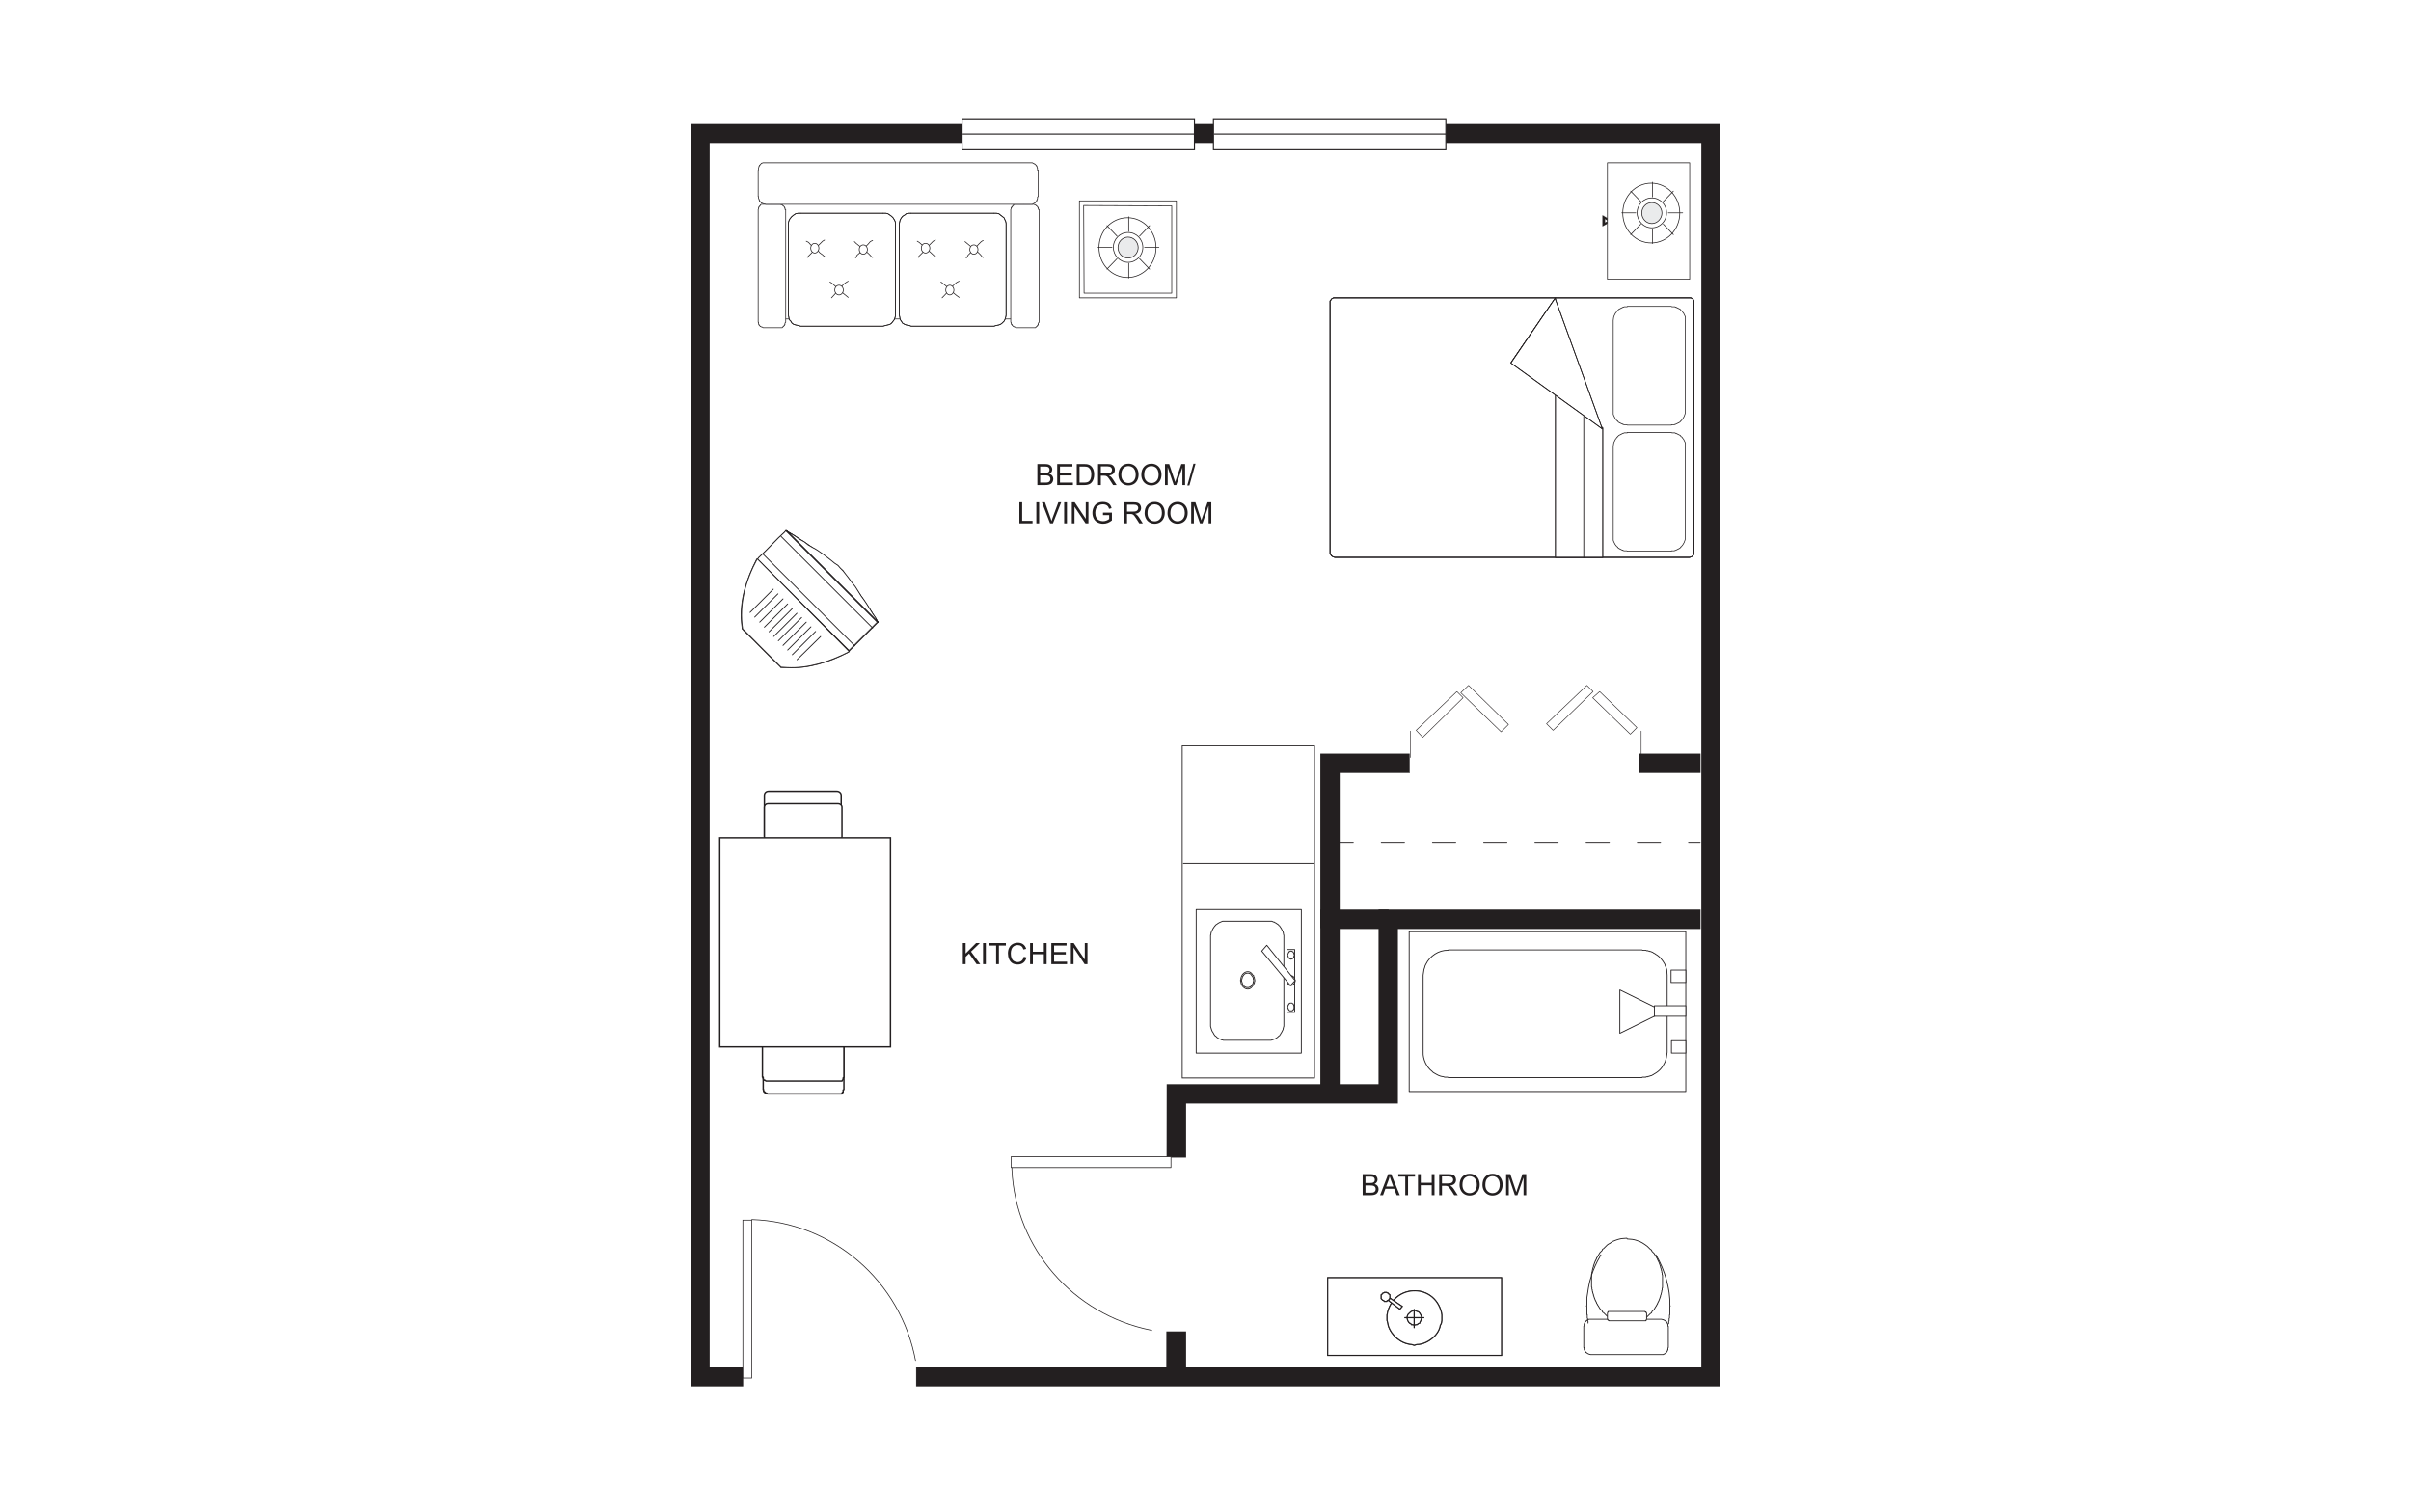<?xml version="1.0" encoding="UTF-8"?><svg id="Layer_1" xmlns="http://www.w3.org/2000/svg" viewBox="0 0 998 626"><defs><style>.cls-1,.cls-2,.cls-3,.cls-4,.cls-5,.cls-6,.cls-7,.cls-8,.cls-9,.cls-10,.cls-11,.cls-12,.cls-13,.cls-14{fill:none;}.cls-1,.cls-2,.cls-3,.cls-4,.cls-5,.cls-6,.cls-8,.cls-9,.cls-10,.cls-11,.cls-12,.cls-13,.cls-14{stroke-linecap:round;}.cls-1,.cls-2,.cls-3,.cls-4,.cls-5,.cls-7,.cls-10,.cls-11,.cls-12,.cls-13,.cls-14{stroke:#231f20;}.cls-1,.cls-2,.cls-3,.cls-4,.cls-5,.cls-8,.cls-9,.cls-10{stroke-linejoin:round;}.cls-1,.cls-11{stroke-width:.596px;}.cls-2,.cls-7,.cls-12{stroke-width:.46px;}.cls-15,.cls-16,.cls-17{fill-rule:evenodd;}.cls-15,.cls-18{fill:#fff;}.cls-3,.cls-14{stroke-width:.298px;}.cls-4,.cls-13{stroke-width:.358px;}.cls-5,.cls-9{stroke-width:.238px;}.cls-19,.cls-16{fill:#231f20;}.cls-6{stroke-width:.12px;}.cls-6,.cls-7,.cls-11,.cls-12,.cls-13,.cls-14{stroke-miterlimit:10;}.cls-6,.cls-8,.cls-9{stroke:#fff;}.cls-8{stroke-width:.151px;}.cls-10{stroke-width:.029px;}.cls-17{fill:#eaebec;}</style></defs><rect class="cls-18" x="-21" y="-18" width="1035" height="660"/><path class="cls-19" d="M712.107,51.354h-426.214v522.569h426.214V51.354ZM704.24,566.055h-410.478V59.223h410.478v506.832Z"/><path class="cls-3" d="M379.037,563.565c-6.102-33.243-34.366-57.652-67.851-58.696"/><rect class="cls-18" x="307.733" y="563.327" width="71.464" height="13.489"/><rect class="cls-6" x="307.734" y="563.325" width="71.464" height="13.489"/><rect class="cls-18" x="307.493" y="505.11" width="3.694" height="65.363"/><rect class="cls-14" x="307.494" y="505.109" width="3.692" height="65.362"/><rect class="cls-18" x="583.313" y="385.71" width="114.502" height="66.164"/><rect class="cls-4" x="583.314" y="385.707" width="114.502" height="66.164"/><path class="cls-15" d="M690.107,403.695v31.958l-.323,2.246-.319.965-.161.643c-1.083,2.272-2.139,3.707-4.335,4.978l-.323.161-.16.164-.641.319-.161.158h-.323l-.319.162h-.161l-.322.161h-.321l-.16.162h-.641l-.161.157h-1.445l-.161.162h-80.137l-.321-.162h-1.285l-.321-.157c-1.86-.181-2.743-.871-4.334-1.768l-.162-.161-.323-.322c-2.21-1.621-3.851-5.045-3.692-7.868v-31.958l.322-2.249.321-.965.16-.64.322-.643c1.668-3.482,5.391-5.906,9.155-5.78l.16-.161h80.137l.322.161h1.284l.322.161h.48l.323.157h.319l.16.161h.323c.413.225.957.251,1.283.643l.322.161.321.161.161.162c1.675.861,2.953,2.539,3.853,4.174l.161.643.321.64.321.965.162,2.249Z"/><path class="cls-4" d="M690.107,403.695v31.958l-.323,2.246-.319.965-.161.643c-1.083,2.272-2.139,3.707-4.335,4.978l-.323.161-.16.164-.641.319-.161.158h-.323l-.319.162h-.161l-.322.161h-.321l-.16.162h-.641l-.161.157h-1.445l-.161.162h-80.137l-.321-.162h-1.285l-.321-.157c-1.86-.181-2.743-.871-4.334-1.768l-.162-.161-.323-.322c-2.21-1.621-3.851-5.045-3.692-7.868v-31.958l.322-2.249.321-.965.16-.64.322-.643c1.668-3.482,5.391-5.906,9.155-5.78l.16-.161h80.137l.322.161h1.284l.322.161h.48l.323.157h.319l.16.161h.323c.413.225.957.251,1.283.643l.322.161.321.161.161.162c1.675.861,2.953,2.539,3.853,4.174l.161.643.321.64.321.965.162,2.249Z"/><path class="cls-15" d="M683.522,418.63l-.322-1.283-.321-.484c-1.552-2.211-5.143-1.552-5.621,1.124v1.124l.162.645c1.118,2.924,4.605,2.853,5.779,0l.161-.645.161-.482Z"/><path class="cls-4" d="M683.522,418.63l-.322-1.283-.321-.484c-1.552-2.211-5.143-1.552-5.621,1.124v1.124l.162.645c1.118,2.924,4.605,2.853,5.779,0l.161-.645.161-.482Z"/><rect class="cls-18" x="691.872" y="430.835" width="5.943" height="5.139"/><rect class="cls-4" x="691.873" y="430.834" width="5.943" height="5.14"/><rect class="cls-18" x="691.712" y="401.607" width="6.102" height="5.139"/><rect class="cls-4" x="691.713" y="401.606" width="6.102" height="5.139"/><polygon class="cls-15" points="670.514 427.783 670.514 409.797 688.661 418.789 670.514 427.783"/><polygon class="cls-4" points="670.514 427.783 670.514 409.797 688.661 418.789 670.514 427.783"/><rect class="cls-18" x="684.805" y="416.384" width="13.01" height="4.337"/><rect class="cls-4" x="684.806" y="416.38" width="13.01" height="4.337"/><path class="cls-15" d="M673.566,548.068l2.085-.162.804-.16.644-.158.482-.161.48-.161.483-.161.321-.161.483-.158.319-.162.322-.322.323-.16.157-.158.322-.162.323-.161.158-.162.322-.16.161-.158.161-.161.318-.322.804-.804.162-.161.321-.158.16-.161v-.161l.161-.322.323-.321.161-.161.479-.48v-.162l.164-.16.158-.323.16-.157v-.162l.323-.321v-.162l.158-.158v-.161l.321-.322v-.319l.162-.16v-.164l.161-.161v-.161l.16-.16v-.158l.162-.162v-.16l.158-.322v-.16l.161-.161v-.323l.161-.157v-.322l.16-.164v-.479l.162-.162c.036-.6.4-1.123.321-1.766l.16-.161v-.802l.162-.16v-5.303l-.162-.16v-.802l-.16-.16v-.644l-.162-.157v-.484l-.158-.162v-.319l-.162-.161v-.479l-.16-.162v-.322l-.161-.161v-.319l-.161-.162v-.158l-.158-.322v-.162l-.162-.16v-.161l-.16-.161v-.158l-.161-.16v-.164l-.162-.161v-.319l-.158-.161-.162-.161v-.16l-.158-.162v-.158l-.323-.322v-.161l-.16-.162-.158-.319-.164-.16v-.162l-.16-.161-.48-.48-.323-.322-.161-.319v-.162l-.16-.161-.321-.161-.162-.158-.318-.321-.486-.482-.318-.322c-1.267-.965-2.776-2.026-4.337-2.41l-.482-.161-.644-.16-.804-.16-2.085-.162-.162-.322-2.086.161-.802.161-.643.162-.483.16-.965.321-.319.161-.482.161-.321.158-.322.322-.321.162-.161.162-.321.157-.321.161-.162.16-.321.162-.161.161-.158.158-.322.323-.483.478-.16.164-.161.162-.16.16-.322.161-.16.158v.161l-.162.323-.161.16-.804.802v.16l-.16.161-.16.322-.16.161v.158l-.323.323v.16l-.161.162v.158l-.157.162-.162.16v.322l-.161.158v.161l-.161.161v.164l-.161.16v.158l-.158.161v.161l-.161.322v.158l-.161.164v.321l-.161.161v.319l-.162.16v.483l-.157.16c-.039.598-.404,1.122-.323,1.766l-.161.162v.805l-.16.158v5.299l.16.162v.802l.161.162v.641l.161.161v.48l.162.161v.321l.157.161v.483l.162.158v.323l.161.16v.319l.161.161v.162l.161.321v.16l.158.162v.16l.161.162v.158l.161.16v.161l.161.161v.323l.162.158.157.161v.161l.161.161v.161l.323.321v.161l.16.16.16.319.16.162v.161l.164.16.64.643.161.161.162.321v.161l.16.161.322.161.16.161.161.158.16.161.483.483.322.321c1.264.963,2.779,2.029,4.334,2.408l.483.161.643.161.802.161,2.086.158.162.322Z"/><path class="cls-4" d="M673.566,548.068l2.085-.162.804-.16.644-.158.482-.161.48-.161.483-.161.321-.161.483-.158.319-.162.322-.322.323-.16.157-.158.322-.162.323-.161.158-.162.322-.16.161-.158.161-.161.318-.322.804-.804.162-.161.321-.158.16-.161v-.161l.161-.322.323-.321.161-.161.479-.48v-.162l.164-.16.158-.323.16-.157v-.162l.323-.321v-.162l.158-.158v-.161l.321-.322v-.319l.162-.16v-.164l.161-.161v-.161l.16-.16v-.158l.162-.162v-.16l.158-.322v-.16l.161-.161v-.323l.161-.157v-.322l.16-.164v-.479l.162-.162c.036-.6.4-1.123.321-1.766l.16-.161v-.802l.162-.16v-5.303l-.162-.16v-.802l-.16-.16v-.644l-.162-.157v-.484l-.158-.162v-.319l-.162-.161v-.479l-.16-.162v-.322l-.161-.161v-.319l-.161-.162v-.158l-.158-.322v-.162l-.162-.16v-.161l-.16-.161v-.158l-.161-.16v-.164l-.162-.161v-.319l-.158-.161-.162-.161v-.16l-.158-.162v-.158l-.323-.322v-.161l-.16-.162-.158-.319-.164-.16v-.162l-.16-.161-.48-.48-.323-.322-.161-.319v-.162l-.16-.161-.321-.161-.162-.158-.318-.321-.486-.482-.318-.322c-1.267-.965-2.776-2.026-4.337-2.41l-.482-.161-.644-.16-.804-.16-2.085-.162-.162-.322-2.086.161-.802.161-.643.162-.483.16-.965.321-.319.161-.482.161-.321.158-.322.322-.321.162-.161.162-.321.157-.321.161-.162.16-.321.162-.161.161-.158.158-.322.323-.483.478-.16.164-.161.162-.16.16-.322.161-.16.158v.161l-.162.323-.161.16-.804.802v.16l-.16.161-.16.322-.16.161v.158l-.323.323v.16l-.161.162v.158l-.157.162-.162.16v.322l-.161.158v.161l-.161.161v.164l-.161.16v.158l-.158.161v.161l-.161.322v.158l-.161.164v.321l-.161.161v.319l-.162.16v.483l-.157.16c-.039.598-.404,1.122-.323,1.766l-.161.162v.805l-.16.158v5.299l.16.162v.802l.161.162v.641l.161.161v.48l.162.161v.321l.157.161v.483l.162.158v.323l.161.16v.319l.161.161v.162l.161.321v.16l.158.162v.16l.161.162v.158l.161.16v.161l.161.161v.323l.162.158.157.161v.161l.161.161v.161l.323.321v.161l.16.16.16.319.16.162v.161l.164.16.64.643.161.161.162.321v.161l.16.161.322.161.16.161.161.158.16.161.483.483.322.321c1.264.963,2.779,2.029,4.334,2.408l.483.161.643.161.802.161,2.086.158.162.322Z"/><path class="cls-15" d="M687.698,560.755h.802l.161-.164h.164l.157-.158h.161l.322-.321h.161v-.161l.158-.161h.162v-.161l.161-.158v-.162l.161-.16v-.323h.161v-.802l.158-.16v-8.831h-.158v-.802l-.161-.162v-.162l-.161-.158v-.162l-.161-.158v-.161h-.162v-.161h-.158v-.161h-.161l-.322-.321h-.161l-.157-.161h-.164l-.161-.161h-.161l-.641-.161h-30.031l-.16.161h-.16l-.162.161h-.162l-.318.321h-.162v.161l-.16.161h-.161v.161l-.161.161v.158l-.16.162v.321h-.162v.804l-.16.161v8.831h.16v.805l.162.157v.161l.16.162v.16l.161.162v.158h.161v.161h.16v.161h.162c.487.483,1.064.671,1.766.804h29.227Z"/><path class="cls-4" d="M687.698,560.755h.802l.161-.164h.164l.157-.158h.161l.322-.321h.161v-.161l.158-.161h.162v-.161l.161-.158v-.162l.161-.16v-.323h.161v-.802l.158-.16v-8.831h-.158v-.802l-.161-.162v-.162l-.161-.158v-.162l-.161-.158v-.161h-.162v-.161h-.158v-.161h-.161l-.322-.321h-.161l-.157-.161h-.164l-.161-.161h-.161l-.641-.161h-30.031l-.16.161h-.16l-.162.161h-.162l-.318.321h-.162v.161l-.16.161h-.161v.161l-.161.161v.158l-.16.162v.321h-.162v.804l-.16.161v8.831h.16v.805l.162.157v.161l.16.162v.16l.161.162v.158h.161v.161h.16v.161h.162c.487.483,1.064.671,1.766.804h29.227Z"/><polygon class="cls-15" points="680.953 546.782 681.275 546.782 681.275 546.621 681.434 546.621 681.434 546.301 681.596 546.141 681.596 543.572 681.434 543.572 681.434 543.25 681.275 543.25 681.275 543.091 680.953 543.091 680.953 542.929 665.696 542.929 665.696 543.091 665.536 543.091 665.536 543.41 665.375 543.572 665.375 546.141 665.536 546.141 665.536 546.46 665.696 546.46 665.696 546.621 666.019 546.621 666.019 546.782 680.953 546.782"/><polygon class="cls-4" points="680.953 546.782 681.275 546.782 681.275 546.621 681.434 546.621 681.434 546.301 681.596 546.141 681.596 543.572 681.434 543.572 681.434 543.25 681.275 543.25 681.275 543.091 680.953 543.091 680.953 542.929 665.696 542.929 665.696 543.091 665.536 543.091 665.536 543.41 665.375 543.572 665.375 546.141 665.536 546.141 665.536 546.46 665.696 546.46 665.696 546.621 666.019 546.621 666.019 546.782 680.953 546.782"/><path class="cls-4" d="M690.588,548.068l.16-.162v-.962l.162-.158v-.965l.16-.161v-1.284l.162-.161v-3.533h.16l-.16-.321c.209-6.737-2.178-14.755-5.623-20.557l-.161-.321"/><path class="cls-4" d="M662.646,519.483l-.322.482-.162.48c-1.263,2.01-2.572,5.119-3.369,7.386v.325l-.162.48c-1.028,2.806-1.283,5.751-1.767,8.67v3.054l-.16.321h.16v3.533h.161v1.445l.162.161v.965l.158.158v.802"/><rect class="cls-18" x="549.588" y="528.957" width="71.943" height="32.119"/><rect class="cls-7" x="549.587" y="528.957" width="71.944" height="32.119"/><rect class="cls-18" x="549.588" y="528.957" width="71.946" height="32.119"/><rect class="cls-7" x="549.588" y="528.957" width="71.946" height="32.119"/><path class="cls-18" d="M596.803,545.498v1.124l-.162,1.124-.48.962c-.64,4.2-5.602,7.848-9.636,7.869l-1.124.322-1.123-.322c-4.41-.344-8.328-3.705-9.635-7.869l-.161-.962-.322-1.124v-2.25c2.019-12.631,19.238-13.636,22.482-1.122l.162,1.122v1.126Z"/><path class="cls-7" d="M596.803,545.498v1.124l-.162,1.124-.48.962c-.64,4.2-5.602,7.848-9.636,7.869l-1.124.322-1.123-.322c-4.41-.344-8.328-3.705-9.635-7.869l-.161-.962-.322-1.124v-2.25c2.019-12.631,19.238-13.636,22.482-1.122l.162,1.122v1.126Z"/><path class="cls-18" d="M596.803,545.498v1.124l-.162,1.124-.48.962c-.64,4.2-5.602,7.848-9.636,7.869l-1.124.322-1.123-.322c-4.41-.344-8.328-3.705-9.635-7.869l-.161-.962-.322-1.124v-2.25c2.019-12.631,19.238-13.636,22.482-1.122l.162,1.122v1.126Z"/><path class="cls-7" d="M596.803,545.498v1.124l-.162,1.124-.48.962c-.64,4.2-5.602,7.848-9.636,7.869l-1.124.322-1.123-.322c-4.41-.344-8.328-3.705-9.635-7.869l-.161-.962-.322-1.124v-2.25c2.019-12.631,19.238-13.636,22.482-1.122l.162,1.122v1.126Z"/><polygon class="cls-18" points="575.284 536.988 575.284 537.629 575.12 537.79 574.801 538.113 574.641 538.27 574.157 538.431 573.998 538.753 573.035 538.753 572.874 538.431 572.392 538.27 571.749 537.629 571.749 536.023 571.91 535.861 572.232 535.704 572.392 535.381 572.874 535.219 573.035 535.058 573.998 535.058 574.157 535.219 574.641 535.381 574.801 535.704 575.12 535.861 575.284 536.023 575.284 536.988"/><polygon class="cls-7" points="575.284 536.988 575.284 537.629 575.12 537.79 574.801 538.113 574.641 538.27 574.157 538.431 573.998 538.753 573.035 538.753 572.874 538.431 572.392 538.27 571.749 537.629 571.749 536.023 571.91 535.861 572.232 535.704 572.392 535.381 572.874 535.219 573.035 535.058 573.998 535.058 574.157 535.219 574.641 535.381 574.801 535.704 575.12 535.861 575.284 536.023 575.284 536.988"/><polygon class="cls-18" points="575.284 536.988 575.284 537.629 575.12 537.79 574.801 538.113 574.641 538.27 574.157 538.431 573.998 538.753 573.035 538.753 572.874 538.431 572.392 538.27 571.749 537.629 571.749 536.023 571.91 535.861 572.232 535.704 572.392 535.381 572.874 535.219 573.035 535.058 573.998 535.058 574.157 535.219 574.641 535.381 574.801 535.704 575.12 535.861 575.284 536.023 575.284 536.988"/><polygon class="cls-7" points="575.284 536.988 575.284 537.629 575.12 537.79 574.801 538.113 574.641 538.27 574.157 538.431 573.998 538.753 573.035 538.753 572.874 538.431 572.392 538.27 571.749 537.629 571.749 536.023 571.91 535.861 572.232 535.704 572.392 535.381 572.874 535.219 573.035 535.058 573.998 535.058 574.157 535.219 574.641 535.381 574.801 535.704 575.12 535.861 575.284 536.023 575.284 536.988"/><polygon class="cls-18" points="579.458 541.966 574.801 538.431 575.443 537.469 580.423 540.84 579.458 541.966"/><polygon class="cls-7" points="579.458 541.966 574.801 538.431 575.443 537.469 580.423 540.84 579.458 541.966"/><polygon class="cls-18" points="579.458 541.966 574.801 538.431 575.443 537.469 580.423 540.84 579.458 541.966"/><polygon class="cls-7" points="579.458 541.966 574.801 538.431 575.443 537.469 580.423 540.84 579.458 541.966"/><path class="cls-18" d="M588.452,545.498l-.161.643-.161.482-.322.643-.16.482-.48.158-.645.483h-.479l-.641.161-.486-.161h-.64l-.321-.483-.484-.158c-1.112-1.1-1.524-3.164,0-4.177l.484-.48.321-.162.64-.319h1.127l.479.319.645.162.48.48.16.323.322.479.161.483.161.643Z"/><path class="cls-7" d="M588.452,545.498l-.161.643-.161.482-.322.643-.16.482-.48.158-.645.483h-.479l-.641.161-.486-.161h-.64l-.321-.483-.484-.158c-1.112-1.1-1.524-3.164,0-4.177l.484-.48.321-.162.64-.319h1.127l.479.319.645.162.48.48.16.323.322.479.161.483.161.643Z"/><path class="cls-18" d="M588.452,545.498l-.161.643-.161.482-.322.643-.16.482-.48.158-.645.483h-.479l-.641.161-.486-.161h-.64l-.321-.483-.484-.158c-1.112-1.1-1.524-3.164,0-4.177l.484-.48.321-.162.64-.319h1.127l.479.319.645.162.48.48.16.323.322.479.161.483.161.643Z"/><path class="cls-7" d="M588.452,545.498l-.161.643-.161.482-.322.643-.16.482-.48.158-.645.483h-.479l-.641.161-.486-.161h-.64l-.321-.483-.484-.158c-1.112-1.1-1.524-3.164,0-4.177l.484-.48.321-.162.64-.319h1.127l.479.319.645.162.48.48.16.323.322.479.161.483.161.643Z"/><path class="cls-7" d="M581.385,545.497h8.191-8.191Z"/><line class="cls-7" x1="581.385" y1="545.498" x2="589.415" y2="545.498"/><path class="cls-7" d="M585.398,549.833v-7.865,7.865Z"/><line class="cls-7" x1="585.4" y1="541.966" x2="585.4" y2="549.673"/><rect class="cls-18" x="495.145" y="376.554" width="43.521" height="59.42"/><rect class="cls-4" x="495.145" y="376.554" width="43.521" height="59.42"/><path class="cls-15" d="M531.441,388.117v-.963l-.161-.321v-.483l-.161-.319v-.322l-.161-.161-.16-.321-.322-.644-.161-.321-.158-.161-.16-.322-.162-.158-.162-.321-.318-.162-.162-.319-.322-.161-.16-.161-.321-.161-.161-.161-.322-.16-.319-.16-.161-.162h-.323l-.319-.161-.322-.161h-20.393c-.848.365-1.695.645-2.408,1.287l-.325.161-.16.319-.319.162-.162.321-.16.158-.161.322-.161.161-.161.321-.16.322-.161.322-.16.321-.162.161v.322l-.158.319v.483l-.161.321v37.739c.356.974.327,1.744,1.123,2.731l.161.319.161.321.16.164.162.319.319.162.643.64.321.162.161.16.319.161.323.162h.162l.64.318h.323l.319.162h19.755c1.001-.345,1.877-.546,2.728-1.284l.484-.482.318-.162.162-.319.162-.164.318-.64.161-.161.161-.321.161-.322.16-.322.161-.319v-.322l.161-.323v-.319l.161-.321v-36.776Z"/><path class="cls-4" d="M531.441,388.117v-.963l-.161-.321v-.483l-.161-.319v-.322l-.161-.161-.16-.321-.322-.644-.161-.321-.158-.161-.16-.322-.162-.158-.162-.321-.318-.162-.162-.319-.322-.161-.16-.161-.321-.161-.161-.161-.322-.16-.319-.16-.161-.162h-.323l-.319-.161-.322-.161h-20.393c-.848.365-1.695.645-2.408,1.287l-.325.161-.16.319-.319.162-.162.321-.16.158-.161.322-.161.161-.161.321-.16.322-.161.322-.16.321-.162.161v.322l-.158.319v.483l-.161.321v37.739c.356.974.327,1.744,1.123,2.731l.161.319.161.321.16.164.162.319.319.162.643.64.321.162.161.16.319.161.323.162h.162l.64.318h.323l.319.162h19.755c1.001-.345,1.877-.546,2.728-1.284l.484-.482.318-.162.162-.319.162-.164.318-.64.161-.161.161-.321.161-.322.16-.322.161-.319v-.322l.161-.323v-.319l.161-.321v-36.776"/><rect class="cls-18" x="532.725" y="393.095" width="3.212" height="26.015"/><rect class="cls-4" x="532.726" y="393.095" width="3.211" height="26.015"/><polygon class="cls-15" points="535.776 395.344 535.776 395.183 535.616 395.022 535.616 394.701 535.455 394.541 535.455 394.38 535.295 394.218 535.295 394.06 535.135 394.06 534.973 393.899 534.812 393.899 534.65 393.739 534.171 393.739 534.01 393.899 533.689 393.899 533.689 394.06 533.527 394.06 533.527 394.218 533.367 394.38 533.367 394.541 533.206 394.701 533.206 394.862 533.045 395.022 533.045 395.666 533.206 395.825 533.206 396.146 533.367 396.307 533.367 396.469 533.849 396.948 534.171 396.948 534.332 397.111 534.493 397.111 534.65 396.948 534.973 396.948 534.973 396.789 535.135 396.789 535.455 396.469 535.455 396.307 535.616 396.146 535.616 395.666 535.776 395.505 535.776 395.344"/><polyline class="cls-4" points="535.776 395.344 535.776 395.183 535.616 395.022 535.616 394.701 535.455 394.541 535.455 394.38 535.295 394.218 535.295 394.06 535.135 394.06 534.973 393.899 534.812 393.899 534.65 393.739 534.171 393.739 534.01 393.899 533.689 393.899 533.689 394.06 533.527 394.06 533.527 394.218 533.367 394.38 533.367 394.541 533.206 394.701 533.206 394.862 533.045 395.022 533.045 395.666 533.206 395.825 533.206 396.146 533.367 396.307 533.367 396.469 533.849 396.948 534.171 396.948 534.332 397.111 534.493 397.111 534.65 396.948 534.973 396.948 534.973 396.789 535.135 396.789 535.455 396.469 535.455 396.307 535.616 396.146 535.616 395.666 535.776 395.505 535.776 395.344"/><path class="cls-15" d="M519.396,405.943v-.323l-.162-.48v-.322l-.16-.319-.158-.323v-.319l-.322-.161c-1.578-2.954-5.024-.876-4.979,1.925l-.161.323.161.321c.111,2.779,3.46,4.628,4.979,1.764l.322-.157v-.323l.158-.322.16-.321v-.321l.162-.321v-.321Z"/><path class="cls-4" d="M519.396,405.943v-.323l-.162-.48v-.322l-.16-.319-.158-.323v-.319l-.322-.161c-1.578-2.954-5.024-.876-4.979,1.925l-.161.323.161.321c.111,2.779,3.46,4.628,4.979,1.764l.322-.157v-.323l.158-.322.16-.321v-.321l.162-.321v-.321"/><polygon class="cls-15" points="518.914 405.943 518.914 405.62 518.753 405.299 518.753 404.818 518.593 404.498 518.433 404.175 518.111 403.856 517.951 403.535 517.788 403.373 517.631 403.213 517.469 403.052 517.147 403.052 516.985 402.892 516.024 402.892 515.702 403.052 515.542 403.052 515.22 403.213 515.061 403.373 514.9 403.535 514.737 403.856 514.576 404.014 514.418 404.175 514.258 404.498 514.258 404.818 514.097 404.979 514.097 405.299 513.935 405.62 513.935 406.264 514.097 406.424 514.097 406.744 514.258 406.905 514.258 407.226 514.418 407.548 514.576 407.709 514.737 407.871 514.9 408.191 515.061 408.352 515.22 408.513 515.542 408.674 515.702 408.674 516.024 408.834 516.985 408.834 517.147 408.674 517.469 408.674 517.631 408.513 517.788 408.352 517.951 408.191 518.111 407.871 518.433 407.548 518.593 407.226 518.753 406.905 518.753 406.424 518.914 406.264 518.914 405.943"/><polyline class="cls-4" points="518.914 405.943 518.914 405.62 518.753 405.299 518.753 404.818 518.593 404.498 518.433 404.175 518.111 403.856 517.951 403.535 517.788 403.373 517.631 403.213 517.469 403.052 517.147 403.052 516.985 402.892 516.024 402.892 515.702 403.052 515.542 403.052 515.22 403.213 515.061 403.373 514.9 403.535 514.737 403.856 514.576 404.014 514.418 404.175 514.258 404.498 514.258 404.818 514.097 404.979 514.097 405.299 513.935 405.62 513.935 406.264 514.097 406.424 514.097 406.744 514.258 406.905 514.258 407.226 514.418 407.548 514.576 407.709 514.737 407.871 514.9 408.191 515.061 408.352 515.22 408.513 515.542 408.674 515.702 408.674 516.024 408.834 516.985 408.834 517.147 408.674 517.469 408.674 517.631 408.513 517.788 408.352 517.951 408.191 518.111 407.871 518.433 407.548 518.593 407.226 518.753 406.905 518.753 406.424 518.914 406.264 518.914 405.943"/><polygon class="cls-15" points="535.776 416.863 535.616 416.702 535.616 416.06 535.455 416.06 535.455 415.899 535.295 415.738 535.295 415.58 535.135 415.58 534.812 415.258 534.01 415.258 533.849 415.419 533.689 415.419 533.689 415.58 533.527 415.58 533.527 415.738 533.367 415.899 533.367 416.06 533.206 416.06 533.206 416.382 533.045 416.541 533.045 417.186 533.206 417.344 533.206 417.666 533.367 417.827 533.367 417.988 533.527 417.988 533.527 418.145 533.849 418.469 534.973 418.469 534.973 418.309 535.135 418.309 535.295 418.145 535.295 417.988 535.455 417.988 535.455 417.827 535.616 417.666 535.616 417.025 535.776 416.863"/><polyline class="cls-4" points="535.776 416.863 535.616 416.702 535.616 416.06 535.455 416.06 535.455 415.899 535.295 415.738 535.295 415.58 535.135 415.58 534.812 415.258 534.01 415.258 533.849 415.419 533.689 415.419 533.689 415.58 533.527 415.58 533.527 415.738 533.367 415.899 533.367 416.06 533.206 416.06 533.206 416.382 533.045 416.541 533.045 417.186 533.206 417.344 533.206 417.666 533.367 417.827 533.367 417.988 533.527 417.988 533.527 418.145 533.849 418.469 534.973 418.469 534.973 418.309 535.135 418.309 535.295 418.145 535.295 417.988 535.455 417.988 535.455 417.827 535.616 417.666 535.616 417.025 535.776 416.863"/><polygon class="cls-15" points="536.097 405.943 536.097 405.62 535.936 405.46 535.936 404.979 535.776 404.818 535.616 404.659 535.616 404.498 535.455 404.337 535.294 404.337 534.973 404.014 534.653 404.014 534.492 403.856 534.17 403.856 534.011 404.014 533.689 404.014 533.366 404.337 533.208 404.498 533.047 404.659 533.047 404.818 532.887 404.979 532.887 405.14 532.726 405.46 532.726 406.424 532.887 406.744 532.887 406.905 533.047 407.069 533.047 407.226 533.208 407.388 533.689 407.871 534.011 407.871 534.17 408.028 534.492 408.028 534.653 407.871 534.973 407.871 535.294 407.548 535.455 407.548 535.616 407.388 535.616 407.226 535.776 407.069 535.936 406.905 535.936 406.424 536.097 406.424 536.097 405.943"/><polyline class="cls-4" points="536.097 405.943 536.097 405.62 535.936 405.46 535.936 404.979 535.776 404.818 535.616 404.659 535.616 404.498 535.455 404.337 535.294 404.337 534.973 404.014 534.653 404.014 534.492 403.856 534.17 403.856 534.011 404.014 533.689 404.014 533.366 404.337 533.208 404.498 533.047 404.659 533.047 404.818 532.887 404.979 532.887 405.14 532.726 405.46 532.726 406.424 532.887 406.744 532.887 406.905 533.047 407.069 533.047 407.226 533.208 407.388 533.689 407.871 534.011 407.871 534.17 408.028 534.492 408.028 534.653 407.871 534.973 407.871 535.294 407.548 535.455 407.548 535.616 407.388 535.616 407.226 535.776 407.069 535.936 406.905 535.936 406.424 536.097 406.424 536.097 405.943"/><polygon class="cls-15" points="522.286 393.738 534.17 408.03 536.098 405.943 524.372 391.328 522.286 393.738"/><polyline class="cls-4" points="522.286 393.738 534.17 408.03 536.098 405.943 524.372 391.328 522.286 393.738"/><polyline class="cls-16" points="703.918 384.584 578.654 384.584 578.654 456.851 490.97 456.851 490.97 566.215 482.781 566.215 482.941 448.822 570.626 448.822 570.626 376.554 703.918 376.554"/><path class="cls-3" d="M418.864,483.028v1.283c1.583,32.537,25.351,59.82,57.492,66.328l.644.16"/><rect class="cls-18" x="476.999" y="479.334" width="17.115" height="71.786"/><rect class="cls-8" x="476.999" y="479.334" width="22.072" height="71.785"/><rect class="cls-18" x="418.542" y="478.854" width="66.165" height="4.495"/><rect class="cls-3" x="418.544" y="478.854" width="66.165" height="4.495"/><polyline class="cls-16" points="574.801 384.584 554.564 384.584 554.564 452.997 546.537 452.997 546.537 376.554 574.801 376.554"/><polyline class="cls-16" points="703.918 320.026 554.564 320.026 554.564 384.262 546.537 384.262 546.537 311.996 703.918 311.996"/><rect class="cls-18" x="583.632" y="307.23" width="94.749" height="15.065"/><rect class="cls-9" x="583.633" y="307.178" width="94.75" height="12.686"/><polygon class="cls-15" points="662.163 286.3 659.274 288.871 674.851 303.967 677.581 301.235 662.163 286.3"/><polygon class="cls-5" points="662.163 286.3 659.274 288.871 674.851 303.967 677.581 301.235 662.163 286.3"/><polygon class="cls-15" points="607.883 283.731 604.67 286.782 621.373 303.002 624.424 299.952 607.883 283.731"/><polygon class="cls-5" points="607.883 283.731 604.67 286.782 621.372 303.002 624.424 299.952 607.883 283.731"/><polygon class="cls-15" points="605.635 288.869 603.066 286.3 586.201 302.359 588.932 305.252 605.635 288.869"/><polygon class="cls-5" points="605.635 288.869 603.066 286.3 586.201 302.359 588.932 305.252 605.635 288.869"/><polygon class="cls-15" points="659.433 286.3 656.863 283.731 640.162 299.629 642.893 302.359 659.433 286.3"/><polygon class="cls-5" points="659.433 286.3 656.863 283.731 640.162 299.629 642.893 302.359 659.433 286.3"/><line class="cls-5" x1="679.347" y1="302.681" x2="679.347" y2="313.6"/><line class="cls-5" x1="583.793" y1="302.681" x2="583.793" y2="313.6"/><rect class="cls-13" x="489.364" y="308.784" width="54.763" height="137.469"/><line class="cls-4" x1="489.847" y1="357.443" x2="543.806" y2="357.443"/><line class="cls-4" x1="550.55" y1="348.773" x2="560.186" y2="348.773"/><line class="cls-4" x1="571.749" y1="348.773" x2="581.385" y2="348.773"/><line class="cls-4" x1="592.949" y1="348.773" x2="602.584" y2="348.773"/><line class="cls-4" x1="614.144" y1="348.773" x2="623.781" y2="348.773"/><line class="cls-4" x1="635.344" y1="348.773" x2="644.98" y2="348.773"/><line class="cls-4" x1="656.541" y1="348.773" x2="666.177" y2="348.773"/><line class="cls-4" x1="677.742" y1="348.773" x2="687.377" y2="348.773"/><line class="cls-4" x1="698.941" y1="348.773" x2="703.758" y2="348.773"/><rect class="cls-18" x="398.228" y="49.184" width="96.194" height="12.847"/><rect class="cls-12" x="398.228" y="49.185" width="96.195" height="12.847"/><line class="cls-2" x1="398.629" y1="55.528" x2="494.344" y2="55.528"/><rect class="cls-18" x="502.29" y="49.184" width="96.196" height="12.847"/><rect class="cls-12" x="502.293" y="49.185" width="96.195" height="12.847"/><line class="cls-2" x1="502.695" y1="55.528" x2="598.409" y2="55.528"/><polygon class="cls-15" points="701.188 125.065 701.188 124.583 701.027 124.261 700.866 123.938 700.545 123.621 700.224 123.459 699.904 123.298 551.996 123.298 551.356 123.621 551.033 123.938 550.872 124.261 550.551 124.583 550.551 229.289 550.872 229.611 551.033 229.932 551.356 230.252 551.676 230.415 551.996 230.576 552.478 230.734 699.42 230.734 699.904 230.576 700.545 230.252 700.866 229.932 701.027 229.611 701.188 229.289 701.188 125.065"/><polygon class="cls-3" points="701.188 125.065 701.188 124.583 701.027 124.261 700.866 123.938 700.545 123.621 700.224 123.459 699.904 123.298 551.996 123.298 551.356 123.621 551.033 123.938 550.872 124.261 550.551 124.583 550.551 229.289 550.872 229.611 551.033 229.932 551.356 230.252 551.676 230.415 551.996 230.576 552.478 230.734 699.421 230.734 699.904 230.576 700.545 230.252 700.866 229.932 701.027 229.611 701.188 229.289 701.188 125.065"/><polygon class="cls-3" points="701.188 125.065 701.188 124.583 701.027 124.261 700.866 123.938 700.545 123.621 700.224 123.459 699.904 123.298 551.996 123.298 551.356 123.621 551.033 123.938 550.872 124.261 550.551 124.583 550.551 229.289 550.872 229.611 551.033 229.932 551.356 230.252 551.676 230.415 551.996 230.576 552.478 230.734 699.421 230.734 699.904 230.576 700.545 230.252 700.866 229.932 701.027 229.611 701.188 229.289 701.188 125.065"/><polygon class="cls-3" points="701.188 125.065 701.188 124.583 701.027 124.261 700.866 123.938 700.545 123.621 700.224 123.459 699.904 123.298 551.996 123.298 551.356 123.621 551.033 123.938 550.872 124.261 550.551 124.583 550.551 229.289 550.872 229.611 551.033 229.932 551.356 230.252 551.676 230.415 551.996 230.576 552.478 230.734 699.421 230.734 699.904 230.576 700.545 230.252 700.866 229.932 701.027 229.611 701.188 229.289 701.188 125.065"/><polygon class="cls-15" points="625.548 149.957 643.855 123.298 643.855 230.736 663.448 230.736 663.448 177.097 625.548 149.957"/><polygon class="cls-3" points="625.548 149.957 643.855 123.298 643.855 230.736 663.448 230.736 663.448 177.097 625.548 149.957"/><polygon class="cls-3" points="625.548 149.957 643.855 123.298 643.855 230.736 663.448 230.736 663.448 177.097 625.548 149.957"/><polygon class="cls-15" points="625.387 150.278 643.695 123.458 663.287 177.578 625.387 150.278"/><polygon class="cls-3" points="625.387 150.278 643.695 123.458 663.287 177.578 625.387 150.278"/><polygon class="cls-3" points="625.387 150.278 643.695 123.458 663.287 177.578 625.387 150.278"/><path class="cls-15" d="M697.655,132.612v-1.283l-.161-.484-.162-.318-.158-.323-.161-.322-.161-.319-.161-.161-.16-.161-.158-.322-.162-.16-.161-.161h-.162l-.16-.162v-.16l-.321-.319h-.16l-.162-.161h-.16l-.16-.162h-.161l-.161-.161h-.161l-.161-.158h-.319v-.16h-.322l-.162-.162h-1.283l-.161-.16h-18.308v.16h-1.284l-.162.162h-.321l-.16.16h-.16l-.16.158h-.162l-.161.161h-.162l-.158.162h-.161l-.16.161h-.161l-.319.319-.164.16v.162h-.161l-.322.321-.157.322c-.472.364-.656,1.065-.963,1.605l-.162.484-.16,1.283v38.865l.16.482.162.322.158.319.16.321.162.321.322.322.161.322.157.16.162.16h.16l.161.161v.162l.164.161.158.157h.161l.161.162h.16l.161.162h.158l.162.16h.161l.162.161h.319v.158h.321l.16.162h1.285l.161.161h18.308v-.161h1.285l.158-.162h.321l.164-.158h.161l.158-.161h.161l.161-.16h.161l.161-.162h.16l.16-.162h.162l.16-.157.162-.161.158-.162v-.161h.16c.99-1.075,1.786-2.489,1.768-4.013v-37.58Z"/><path class="cls-3" d="M697.655,132.612v-1.283l-.161-.484-.162-.318-.158-.323-.161-.322-.161-.319-.161-.161-.16-.161-.158-.322-.162-.16-.161-.161h-.162l-.16-.162v-.16l-.321-.319h-.16l-.162-.161h-.16l-.16-.162h-.161l-.161-.161h-.161l-.161-.158h-.319v-.16h-.322l-.162-.162h-1.283l-.161-.16h-18.308v.16h-1.284l-.162.162h-.321l-.16.16h-.16l-.16.158h-.162l-.161.161h-.162l-.158.162h-.161l-.16.161h-.161l-.319.319-.164.16v.162h-.161l-.322.321-.157.322c-.472.364-.656,1.065-.963,1.605l-.162.484-.16,1.283v38.865l.16.482.162.322.158.319.16.321.162.321.322.322.161.322.157.16.162.16h.16l.161.161v.162l.164.161.158.157h.161l.161.162h.16l.161.162h.158l.162.16h.161l.162.161h.319v.158h.321l.16.162h1.285l.161.161h18.308v-.161h1.285l.158-.162h.321l.164-.158h.161l.158-.161h.161l.161-.16h.161l.161-.162h.16l.16-.162h.162l.16-.157.162-.161.158-.162v-.161h.16c.99-1.075,1.786-2.489,1.768-4.013v-37.58Z"/><path class="cls-15" d="M697.655,184.805v-1.283l-.161-.484-.162-.318-.158-.322-.161-.323-.161-.319-.161-.161-.16-.161-.158-.322-.162-.16-.161-.161h-.162l-.16-.161v-.161l-.321-.319h-.16l-.162-.161h-.16l-.16-.162h-.161l-.161-.16h-.161l-.161-.158h-.319v-.161h-.322l-.162-.162h-1.283l-.161-.16h-18.308v.16h-1.284l-.162.162h-.321l-.16.161h-.16l-.16.158h-.162l-.161.16h-.162l-.158.162h-.161l-.16.161h-.161l-.161.161-.158.158-.164.161v.161h-.161l-.16.161-.162.16c-.295.71-.37.241-.802,1.287l-.16.322-.158.318-.162.484-.16,1.283v38.865l.16.482.162.322.158.318.16.323.162.319.322.322c.339.798.572.504.801.802v.162l.322.319h.161l.161.161h.16l.161.162h.158l.162.16h.161l.162.162h.319v.157h.321l.16.162h1.285l.161.161h18.308v-.161h1.285l.158-.162h.321l.164-.157h.161l.158-.162h.161l.161-.16h.161l.161-.162h.16l.16-.161h.162l.322-.319.158-.162v-.16h.16c.989-1.076,1.786-2.489,1.768-4.014v-37.58Z"/><path class="cls-3" d="M697.655,184.805v-1.283l-.161-.484-.162-.318-.158-.322-.161-.323-.161-.319-.161-.161-.16-.161-.158-.322-.162-.16-.161-.161h-.162l-.16-.161v-.161l-.321-.319h-.16l-.162-.161h-.16l-.16-.162h-.161l-.161-.16h-.161l-.161-.158h-.319v-.161h-.322l-.162-.162h-1.283l-.161-.16h-18.308v.16h-1.284l-.162.162h-.321l-.16.161h-.16l-.16.158h-.162l-.161.16h-.162l-.158.162h-.161l-.16.161h-.161l-.161.161-.158.158-.164.161v.161h-.161l-.16.161-.162.16c-.295.71-.37.241-.802,1.287l-.16.322-.158.318-.162.484-.16,1.283v38.865l.16.482.162.322.158.318.16.323.162.319.322.322c.34.798.572.504.801.802v.162l.322.319h.161l.161.161h.16l.161.162h.158l.162.16h.161l.162.162h.319v.157h.321l.16.162h1.285l.161.161h18.308v-.161h1.285l.158-.162h.321l.164-.157h.161l.158-.162h.161l.161-.16h.161l.161-.162h.16l.16-.161h.162l.322-.319.158-.162v-.16h.16c.989-1.076,1.786-2.489,1.768-4.014v-37.58Z"/><line class="cls-4" x1="655.579" y1="172.278" x2="655.579" y2="230.895"/><polygon class="cls-15" points="667.303 91.34 663.609 89.091 663.609 93.589 667.303 91.34"/><polygon class="cls-10" points="667.303 91.34 663.609 89.091 663.609 93.589 667.303 91.34"/><polygon class="cls-19" points="667.303 91.501 663.287 89.091 663.287 93.749 667.303 91.501 665.536 91.501 664.412 92.143 664.412 90.698 665.536 91.501 667.303 91.501"/><rect class="cls-18" x="665.372" y="67.413" width="34.047" height="48.177"/><rect class="cls-3" x="665.375" y="67.412" width="34.047" height="48.178"/><path class="cls-15" d="M695.326,88.21c0-6.827-5.299-12.368-11.805-12.368-6.584,0-11.802,5.541-11.802,12.368s5.218,12.366,11.802,12.366c6.506,0,11.805-5.541,11.805-12.366"/><path class="cls-3" d="M695.326,88.21c0-6.827-5.299-12.368-11.805-12.368-6.584,0-11.802,5.541-11.802,12.368s5.218,12.366,11.802,12.366c6.506,0,11.805-5.541,11.805-12.366Z"/><path class="cls-15" d="M689.866,88.128c0-3.452-2.731-6.184-6.102-6.184s-6.104,2.732-6.104,6.184c0,3.374,2.731,6.184,6.104,6.184s6.102-2.81,6.102-6.184"/><path class="cls-3" d="M689.866,88.128c0-3.452-2.731-6.184-6.102-6.184s-6.104,2.732-6.104,6.184c0,3.374,2.73,6.184,6.104,6.184s6.102-2.81,6.102-6.184Z"/><line class="cls-3" x1="690.588" y1="88.128" x2="696.53" y2="88.128"/><line class="cls-3" x1="684.004" y1="75.442" x2="684.004" y2="81.544"/><line class="cls-3" x1="671.316" y1="88.128" x2="677.099" y2="88.128"/><line class="cls-3" x1="684.004" y1="94.713" x2="684.004" y2="100.816"/><line class="cls-3" x1="675.01" y1="97.123" x2="679.186" y2="92.785"/><line class="cls-3" x1="688.501" y1="92.785" x2="692.676" y2="97.123"/><line class="cls-3" x1="688.501" y1="83.472" x2="692.676" y2="79.135"/><line class="cls-3" x1="675.01" y1="79.135" x2="679.186" y2="83.472"/><path class="cls-17" d="M687.938,88.21c0-2.41-1.927-4.338-4.174-4.338-2.328,0-4.177,1.928-4.177,4.338,0,2.328,1.849,4.337,4.177,4.337,2.247,0,4.174-2.009,4.174-4.337"/><path class="cls-3" d="M687.938,88.21c0-2.41-1.927-4.338-4.174-4.338-2.328,0-4.177,1.928-4.177,4.338,0,2.328,1.849,4.337,4.177,4.337,2.247,0,4.174-2.009,4.174-4.337Z"/><path class="cls-15" d="M363.46,257.554l-.162-.161-.318-.482c-4.229-6.926-8.901-13.57-13.973-19.912l-1.283-1.287-1.124-1.284-1.767-1.124-1.609-1.445-1.605-1.284-1.925-1.285-1.768-1.446-1.927-1.124-1.767-1.445c-2.862-1.48-4.323-3.034-7.225-4.657l-.962-.48-.484-.322-.321-.161-.322.483c-3.799,3.404-7.13,7.326-10.919,10.758l-.322.483h-.16l38.061,38.059,11.883-11.883Z"/><path class="cls-4" d="M363.46,257.554l-.162-.161-.318-.482c-4.229-6.926-8.901-13.57-13.973-19.912l-1.283-1.287-1.124-1.284-1.767-1.124-1.609-1.445-1.605-1.284-1.925-1.285-1.768-1.446-1.927-1.124-1.767-1.445c-2.862-1.48-4.323-3.034-7.225-4.657l-.962-.48-.484-.322-.321-.161-.322.483c-3.799,3.404-7.13,7.326-10.919,10.758l-.322.483h-.16l38.061,38.059,11.883-11.883Z"/><path class="cls-15" d="M363.3,257.393l-.322-.643-.482-.64c-4.269-6.561-8.426-13.25-13.651-19.113l-2.569-2.567-1.605-1.287c-5.837-4.797-12.092-9.253-18.631-13.008l-.641-.48h-.16l-.321.48c-3.795,3.408-7.135,7.325-10.922,10.761l-.319.48h-.161l37.9,37.9,11.884-11.884Z"/><path class="cls-4" d="M363.3,257.393l-.322-.643-.482-.64c-4.269-6.561-8.426-13.25-13.651-19.113l-2.57-2.567-1.605-1.287c-5.837-4.797-12.092-9.253-18.631-13.008l-.641-.48h-.16l-.321.48c-3.794,3.408-7.135,7.325-10.922,10.761l-.319.48h-.161l37.9,37.9,11.884-11.884Z"/><line class="cls-4" x1="363.46" y1="257.554" x2="325.559" y2="219.654"/><line class="cls-4" x1="361.212" y1="259.964" x2="323.312" y2="222.063"/><line class="cls-4" x1="353.825" y1="267.352" x2="315.923" y2="229.45"/><path class="cls-15" d="M363.3,257.715l-38.061-38.061.482.323.319.158.966.804,1.123.641,1.285.804,1.605,1.124,1.606.962,1.767,1.285,2.088,1.124c3.02,1.96,5.888,4.145,8.673,6.423l1.607.965.961.965,1.285,1.124.804,1.606,1.284,1.445,1.287,1.767,1.283,1.764,1.284,1.767,1.448,2.089,1.122,1.605,1.126,1.927,1.123,1.605,1.124,1.606.641,1.445.804.965.643.963.16.482.162.322Z"/><path class="cls-4" d="M363.3,257.715l-38.061-38.061.482.323.319.158.966.804,1.123.641,1.285.804,1.605,1.124,1.606.962,1.767,1.285,2.088,1.124c3.02,1.96,5.888,4.145,8.673,6.423l1.607.965.961.965,1.285,1.124.804,1.606,1.284,1.445,1.287,1.767,1.283,1.764,1.284,1.767,1.448,2.089,1.122,1.605,1.126,1.927,1.123,1.605,1.124,1.606.641,1.445.804.965.643.963.16.482.162.322Z"/><path class="cls-15" d="M363.46,257.554l-37.9-37.9.162.161.479.322.965.643,1.124.641,1.285.802,1.605,1.127,1.767.961,1.606,1.285,1.928,1.123c2.272,1.016,6.936,4.707,8.991,6.424l1.448.963.962,1.124,1.124,1.124,1.124,1.446,1.124,1.445,1.285,1.767,1.444,1.764,1.124,1.767,1.285,2.09,1.283,1.763c1.634,2.199,3.282,5.466,4.82,7.388l.483,1.124.318.482.162.161Z"/><path class="cls-4" d="M363.46,257.554l-37.9-37.9.162.161.479.322.965.643,1.124.641,1.285.802,1.605,1.127,1.767.961,1.606,1.285,1.928,1.123c2.272,1.016,6.936,4.707,8.991,6.424l1.448.963.962,1.124,1.124,1.124,1.124,1.446,1.124,1.445,1.285,1.767,1.444,1.764,1.124,1.767,1.285,2.091,1.283,1.763c1.634,2.199,3.282,5.466,4.819,7.388l.483,1.124.318.482.162.161Z"/><line class="cls-4" x1="363.46" y1="257.554" x2="325.559" y2="219.654"/><path class="cls-15" d="M351.415,269.759l-.16.162c-7.543,4.056-16.878,7.055-25.535,6.423h-2.569l-.162-.322c-5.046-4.801-10.015-10.122-15.095-14.934l-.482-.644h-.16l-.322-2.729c-.793-9.424,2.085-17.926,6.265-26.176l.158-.161,38.061,38.381Z"/><path class="cls-4" d="M351.415,269.759l-.16.162c-7.543,4.056-16.878,7.055-25.535,6.423h-2.569l-.162-.322c-5.046-4.801-10.015-10.122-15.095-14.934l-.482-.644h-.16l-.322-2.729c-.793-9.424,2.085-17.926,6.265-26.176l.158-.161,38.061,38.381Z"/><path class="cls-15" d="M351.576,269.759h-.162l-.48.322c-7.699,3.86-16.33,6.715-25.052,6.263l-2.569-.161-.321-.322c-4.764-4.646-9.455-9.394-14.133-14.13l-.804-.805-.643-.482v-.158c-1.617-9.918,1.24-20.069,5.943-28.747l.16-.161,38.061,38.381Z"/><path class="cls-4" d="M351.576,269.759h-.162l-.48.322c-7.699,3.86-16.33,6.715-25.052,6.263l-2.569-.161-.321-.322c-4.764-4.646-9.455-9.394-14.133-14.13l-.804-.805-.643-.482v-.158c-1.617-9.918,1.24-20.069,5.943-28.747l.16-.161,38.061,38.381Z"/><line class="cls-4" x1="339.692" y1="263.496" x2="329.896" y2="273.132"/><line class="cls-4" x1="320.098" y1="243.902" x2="310.463" y2="253.538"/><line class="cls-4" x1="322.028" y1="245.832" x2="312.391" y2="255.468"/><line class="cls-4" x1="324.114" y1="247.918" x2="314.478" y2="257.553"/><line class="cls-4" x1="337.606" y1="261.409" x2="327.969" y2="271.046"/><line class="cls-4" x1="335.676" y1="259.48" x2="326.042" y2="269.116"/><line class="cls-4" x1="333.749" y1="257.553" x2="324.114" y2="267.19"/><line class="cls-4" x1="331.823" y1="255.628" x2="322.189" y2="265.264"/><line class="cls-4" x1="329.896" y1="253.861" x2="320.261" y2="263.496"/><line class="cls-4" x1="327.969" y1="251.932" x2="318.334" y2="261.569"/><line class="cls-4" x1="326.042" y1="250.006" x2="316.407" y2="259.644"/><rect class="cls-18" x="319.214" y="78.735" width="104.546" height="53.318"/><rect class="cls-14" x="319.217" y="78.733" width="104.546" height="53.317"/><path class="cls-15" d="M331.341,88.289h-.963l-.966.162-.959.641-.645.48-.48.644-.641.802-.161.641-.162.805v38.057l.162.804.161.965.641.643.48.801.645.484.959.319.966.161.963.641h34.205l1.126-.641.804-.161.963-.319.641-.484.641-.801.484-.643.319-.965.483-.804v-38.057c-1.441-2.426-.934-2.351-3.533-4.014l-.804-.162h-35.331Z"/><path class="cls-3" d="M331.341,88.289h-.963l-.966.162-.959.641c-1.072.755-2.049,1.995-2.09,3.373v38.057l.162.804.161.965.641.643.48.801.645.484.959.319.966.161.963.323h34.205l1.126-.323c2.284-.408,2.194-.663,3.534-2.409l.319-.965.162-.804v-38.057l-.162-.805-.319-.641-.484-.802-.641-.644-.641-.48-.963-.641-.804-.162h-35.331Z"/><line class="cls-3" x1="331.341" y1="88.289" x2="365.546" y2="88.289"/><path class="cls-3" d="M331.341,88.289h-.963l-.966.162-.959.641c-1.072.755-2.049,1.995-2.09,3.373v38.057l.162.804.161.965.641.643.48.801.645.484.959.319.966.161.963.323h34.205l1.126-.323c2.284-.408,2.194-.663,3.534-2.409l.319-.965.162-.804v-38.057l-.162-.805-.319-.641-.484-.802-.641-.644-.641-.48-.963-.641-.804-.162h-1.126"/><polyline class="cls-3" points="334.231 106.596 334.553 106.116 335.998 104.672 337.122 103.384 338.406 101.939 340.496 99.852 341.299 99.371"/><polyline class="cls-3" points="341.299 106.116 340.977 105.955 340.496 105.474 339.37 104.672 338.406 103.546 336.961 102.262 335.679 101.46 334.714 100.335 333.749 99.852"/><polyline class="cls-3" points="354.148 106.758 354.305 106.596 354.789 105.633 355.91 104.672 357.035 103.546 358.162 102.262 359.284 101.136 360.246 100.012 361.214 99.53"/><path class="cls-3" d="M361.214,106.596l-.325-.161c-1.831-2.199-4.251-3.788-6.422-5.621l-.804-.802"/><path class="cls-3" d="M344.188,123.298l.161-.16c1.732-1.748,4.21-5.233,5.94-6.265l.805-.48"/><path class="cls-3" d="M351.094,123.138l-.16-.161c-2.086-1.598-4.366-3.808-6.423-5.621l-.965-.64"/><path class="cls-15" d="M338.969,102.743c0-1.126-.802-2.007-1.684-2.007-.965,0-1.688.882-1.688,2.007,0,1.042.723,2.007,1.688,2.007.881,0,1.684-.965,1.684-2.007"/><path class="cls-3" d="M338.969,102.743c0-1.126-.802-2.007-1.684-2.007-.965,0-1.688.881-1.688,2.007,0,1.042.723,2.007,1.688,2.007.881,0,1.684-.965,1.684-2.007Z"/><path class="cls-15" d="M359.044,103.305c0-1.126-.804-1.928-1.684-1.928-.965,0-1.688.802-1.688,1.928,0,1.042.723,1.928,1.688,1.928.88,0,1.684-.886,1.684-1.928"/><path class="cls-3" d="M359.044,103.305c0-1.126-.804-1.928-1.684-1.928-.965,0-1.688.802-1.688,1.928,0,1.042.723,1.928,1.688,1.928.88,0,1.684-.886,1.684-1.928Z"/><path class="cls-15" d="M349.087,120.086c0-1.126-.804-2.006-1.767-2.006-1.042,0-1.767.88-1.767,2.006,0,1.044.725,2.007,1.767,2.007.963,0,1.767-.963,1.767-2.007"/><path class="cls-3" d="M349.087,120.086c0-1.126-.804-2.006-1.767-2.006-1.042,0-1.767.88-1.767,2.006,0,1.044.725,2.007,1.767,2.007.963,0,1.767-.963,1.767-2.007Z"/><path class="cls-15" d="M377.111,88.289h-.802l-1.126.162c-1.302,1.142-2.192,1.036-2.728,3.209l-.162.805v38.057c.132,1.746,1.002,3.621,2.89,4.016l1.126.161.802.641h34.366l.965-.641.963-.161c1.453-.428,2.632-1.705,2.89-3.212l.483-.804v-38.057c-1.998-3.324.067-1.31-3.373-4.014l-.963-.162h-35.331Z"/><polygon class="cls-3" points="377.111 88.289 376.308 88.289 375.182 88.451 374.38 89.093 373.576 89.573 373.095 90.217 372.614 91.02 372.455 91.661 372.292 92.466 372.292 130.523 372.455 131.327 372.614 132.292 373.095 132.934 373.576 133.735 374.38 134.22 375.182 134.539 376.308 134.7 377.111 135.024 411.477 135.024 412.441 134.7 413.405 134.539 414.208 134.22 414.848 133.735 415.652 132.934 415.976 132.292 416.295 131.327 416.456 130.523 416.456 92.466 416.295 91.661 415.976 91.02 415.652 90.217 414.848 89.573 414.208 89.093 413.405 88.451 412.441 88.289 377.111 88.289"/><line class="cls-3" x1="377.111" y1="88.289" x2="411.477" y2="88.289"/><polyline class="cls-3" points="377.111 88.289 376.308 88.289 375.182 88.451 374.38 89.093 373.576 89.573 373.095 90.217 372.614 91.02 372.455 91.661 372.292 92.466 372.292 130.523 372.455 131.327 372.614 132.292 373.095 132.934 373.576 133.735 374.38 134.22 375.182 134.539 376.308 134.7 377.111 135.024 411.477 135.024 412.441 134.7 413.405 134.539 414.208 134.22 414.848 133.735 415.652 132.934 415.976 132.292 416.295 131.327 416.456 130.523 416.456 92.466 416.295 91.661 415.976 91.02 415.652 90.217 414.848 89.573 414.208 89.093 413.405 88.451 412.441 88.289 411.477 88.289"/><path class="cls-3" d="M380.16,106.596l.161-.48c2.143-1.935,3.851-4.261,5.944-6.263l.962-.482"/><path class="cls-3" d="M387.227,106.116l-.48-.161c-2.056-2.027-4.244-3.734-6.265-5.619l-.801-.483"/><polyline class="cls-3" points="399.916 106.758 400.237 106.596 400.719 105.633 404.089 102.262 405.054 101.136 406.178 100.012 406.982 99.53"/><path class="cls-3" d="M406.982,106.596l-.323-.161c-1.621-2.276-4.213-3.692-6.262-5.621l-.963-.802"/><path class="cls-3" d="M389.958,123.298l.161-.16c2.103-1.979,3.773-4.636,5.941-6.265l.963-.48"/><path class="cls-3" d="M397.023,123.138l-.161-.161c-2.43-1.586-4.221-3.918-6.581-5.621l-.804-.64"/><path class="cls-15" d="M384.899,102.743c0-1.126-.802-2.007-1.767-2.007-1.042,0-1.767.882-1.767,2.007,0,1.042.725,2.007,1.767,2.007.965,0,1.767-.965,1.767-2.007"/><path class="cls-3" d="M384.899,102.743c0-1.126-.802-2.007-1.767-2.007-1.042,0-1.767.881-1.767,2.007,0,1.042.725,2.007,1.767,2.007.965,0,1.767-.965,1.767-2.007Z"/><path class="cls-15" d="M404.812,103.305c0-1.126-.802-1.928-1.685-1.928-.962,0-1.687.802-1.687,1.928,0,1.042.725,1.928,1.687,1.928.883,0,1.685-.886,1.685-1.928"/><path class="cls-3" d="M404.812,103.305c0-1.126-.802-1.928-1.685-1.928-.962,0-1.687.802-1.687,1.928,0,1.042.725,1.928,1.687,1.928.883,0,1.685-.886,1.685-1.928Z"/><path class="cls-15" d="M394.856,120.086c0-1.126-.804-2.006-1.687-2.006-.963,0-1.685.88-1.685,2.006,0,1.044.722,2.007,1.685,2.007.883,0,1.687-.963,1.687-2.007"/><path class="cls-3" d="M394.856,120.086c0-1.126-.804-2.006-1.687-2.006-.963,0-1.685.88-1.685,2.006,0,1.044.722,2.007,1.685,2.007.883,0,1.687-.963,1.687-2.007Z"/><polygon class="cls-15" points="315.924 84.595 322.99 84.595 323.474 84.756 323.793 84.756 323.953 85.077 324.116 85.077 324.116 85.238 324.275 85.238 324.596 85.559 324.596 85.721 324.758 85.721 324.758 86.04 324.918 86.04 324.918 86.682 325.239 86.682 325.239 133.415 324.918 133.738 324.918 134.38 324.758 134.38 324.758 134.7 324.596 134.7 324.596 134.861 324.435 134.861 324.435 135.022 324.275 135.182 324.116 135.182 324.116 135.344 323.953 135.344 323.793 135.663 315.924 135.663 315.444 135.344 315.122 135.344 314.961 135.182 314.798 135.182 314.798 135.022 314.64 135.022 314.318 134.7 314.318 134.541 314.157 134.541 314.157 134.218 313.996 134.218 313.996 133.415 313.839 133.415 313.839 86.682 313.996 86.523 313.996 85.878 314.157 85.878 314.157 85.559 314.318 85.559 314.318 85.399 314.479 85.399 314.479 85.238 314.64 85.077 314.798 85.077 314.798 84.756 314.961 84.756 315.122 84.595 315.924 84.595"/><polygon class="cls-3" points="315.924 84.595 322.99 84.595 323.474 84.756 323.793 84.756 323.953 85.077 324.116 85.077 324.116 85.238 324.275 85.238 324.596 85.559 324.596 85.721 324.758 85.721 324.758 86.04 324.918 86.04 324.918 86.682 325.239 86.682 325.239 133.415 324.918 133.738 324.918 134.38 324.758 134.38 324.758 134.7 324.596 134.7 324.596 134.861 324.435 134.861 324.435 135.022 324.275 135.182 324.116 135.182 324.116 135.344 323.953 135.344 323.793 135.663 315.924 135.663 315.444 135.344 315.122 135.344 314.961 135.182 314.798 135.182 314.798 135.022 314.64 135.022 314.318 134.7 314.318 134.541 314.157 134.541 314.157 134.218 313.996 134.218 313.996 133.415 313.839 133.415 313.839 86.682 313.996 86.523 313.996 85.878 314.157 85.878 314.157 85.559 314.318 85.559 314.318 85.399 314.479 85.399 314.479 85.238 314.64 85.077 314.798 85.077 314.798 84.756 314.961 84.756 315.122 84.595 315.924 84.595"/><polygon class="cls-15" points="420.47 84.595 427.858 84.595 428.338 84.756 428.662 84.756 428.821 85.077 428.981 85.077 428.981 85.238 429.141 85.238 429.464 85.559 429.464 85.721 429.625 85.721 429.625 86.04 429.785 86.04 429.785 86.682 430.107 86.682 430.107 133.415 429.785 133.738 429.785 134.38 429.625 134.38 429.625 134.7 429.464 134.7 429.464 134.861 429.303 134.861 429.303 135.022 429.141 135.182 428.981 135.182 428.981 135.344 428.821 135.344 428.662 135.663 420.47 135.663 420.148 135.344 419.828 135.344 419.668 135.182 419.506 135.182 419.506 135.022 419.346 135.022 419.188 134.861 419.027 134.7 419.027 134.541 418.866 134.541 418.866 134.218 418.542 134.218 418.542 133.415 418.384 133.415 418.384 86.682 418.542 86.523 418.542 85.878 418.866 85.878 418.866 85.559 419.027 85.559 419.027 85.399 419.188 85.399 419.188 85.238 419.346 85.077 419.506 85.077 419.506 84.756 419.668 84.756 419.828 84.595 420.47 84.595"/><polygon class="cls-3" points="420.47 84.595 427.858 84.595 428.338 84.756 428.662 84.756 428.821 85.077 428.981 85.077 428.981 85.238 429.141 85.238 429.464 85.559 429.464 85.721 429.625 85.721 429.625 86.04 429.785 86.04 429.785 86.682 430.107 86.682 430.107 133.415 429.785 133.738 429.785 134.38 429.625 134.38 429.625 134.7 429.464 134.7 429.464 134.861 429.303 134.861 429.303 135.022 429.141 135.182 428.981 135.182 428.981 135.344 428.821 135.344 428.662 135.663 420.47 135.663 420.148 135.344 419.828 135.344 419.668 135.182 419.506 135.182 419.506 135.022 419.346 135.022 419.188 134.861 419.027 134.7 419.027 134.541 418.866 134.541 418.866 134.218 418.542 134.218 418.542 133.415 418.384 133.415 418.384 86.682 418.542 86.523 418.542 85.878 418.866 85.878 418.866 85.559 419.027 85.559 419.027 85.399 419.188 85.399 419.188 85.238 419.346 85.077 419.506 85.077 419.506 84.756 419.668 84.756 419.828 84.595 420.47 84.595"/><polygon class="cls-15" points="317.049 67.412 427.378 67.412 427.536 67.574 427.697 67.574 427.859 67.735 428.019 67.735 428.019 67.893 428.338 67.893 428.823 68.375 428.823 68.537 428.982 68.537 428.982 68.696 429.142 68.696 429.142 69.018 429.302 69.018 429.302 69.498 429.464 69.66 429.464 70.461 429.786 70.461 429.786 81.383 429.464 81.543 429.464 82.347 429.302 82.508 429.302 82.83 429.142 82.83 429.142 83.31 428.982 83.31 428.982 83.471 428.823 83.471 428.823 83.632 428.66 83.794 428.501 83.953 428.338 84.114 428.019 84.114 428.019 84.275 427.859 84.275 427.697 84.436 427.536 84.436 427.378 84.597 317.049 84.597 316.407 84.436 316.085 84.436 315.923 84.275 315.764 84.275 315.442 84.114 315.281 84.114 315.281 83.953 315.12 83.953 314.962 83.794 314.8 83.632 314.64 83.471 314.64 83.31 314.479 83.31 314.479 83.149 314.318 83.149 314.318 82.669 314.159 82.669 314.159 82.347 313.999 82.187 313.999 81.383 313.837 81.383 313.837 70.461 313.999 70.302 313.999 69.498 314.159 69.179 314.159 68.857 314.318 68.857 314.318 68.537 314.479 68.537 314.479 68.375 314.64 68.375 314.64 68.215 314.8 68.054 314.962 67.893 315.12 67.735 315.281 67.735 315.281 67.574 315.442 67.574 315.764 67.412 317.049 67.412"/><polygon class="cls-3" points="317.049 67.412 427.378 67.412 427.536 67.574 427.697 67.574 427.859 67.735 428.019 67.735 428.019 67.893 428.338 67.893 428.823 68.375 428.823 68.537 428.982 68.537 428.982 68.696 429.142 68.696 429.142 69.018 429.302 69.018 429.302 69.498 429.464 69.66 429.464 70.461 429.786 70.461 429.786 81.383 429.464 81.543 429.464 82.347 429.302 82.507 429.302 82.83 429.142 82.83 429.142 83.31 428.982 83.31 428.982 83.471 428.823 83.471 428.823 83.632 428.66 83.794 428.501 83.953 428.338 84.114 428.019 84.114 428.019 84.275 427.859 84.275 427.697 84.436 427.536 84.436 427.378 84.597 317.049 84.597 316.407 84.436 316.085 84.436 315.923 84.275 315.764 84.275 315.442 84.114 315.281 84.114 315.281 83.953 315.12 83.953 314.962 83.794 314.8 83.632 314.64 83.471 314.64 83.31 314.479 83.31 314.479 83.149 314.318 83.149 314.318 82.668 314.159 82.668 314.159 82.347 313.999 82.187 313.999 81.383 313.837 81.383 313.837 70.461 313.999 70.302 313.999 69.498 314.159 69.179 314.159 68.857 314.318 68.857 314.318 68.537 314.479 68.537 314.479 68.375 314.64 68.375 314.64 68.215 314.8 68.054 314.962 67.893 315.12 67.735 315.281 67.735 315.281 67.574 315.442 67.574 315.764 67.412 317.049 67.412"/><rect class="cls-18" x="448.575" y="85.078" width="36.455" height="36.294"/><rect class="cls-3" x="446.809" y="83.15" width="40.148" height="40.148"/><polyline class="cls-3" points="448.575 85.078 485.028 85.237 485.028 121.371 448.737 121.371 448.575 85.078"/><path class="cls-15" d="M478.525,102.501c0-6.825-5.299-12.366-11.805-12.366-6.584,0-11.803,5.54-11.803,12.366s5.219,12.368,11.803,12.368c6.506,0,11.805-5.541,11.805-12.368"/><path class="cls-3" d="M478.525,102.501c0-6.825-5.299-12.366-11.805-12.366-6.584,0-11.803,5.54-11.803,12.366s5.219,12.368,11.803,12.368c6.506,0,11.805-5.541,11.805-12.368Z"/><path class="cls-15" d="M473.065,102.422c0-3.451-2.732-6.183-6.102-6.183-3.373,0-6.104,2.732-6.104,6.183,0,3.373,2.73,6.183,6.104,6.183,3.37,0,6.102-2.81,6.102-6.183"/><path class="cls-3" d="M473.065,102.422c0-3.451-2.732-6.183-6.102-6.183-3.373,0-6.104,2.732-6.104,6.183,0,3.373,2.731,6.183,6.104,6.183,3.37,0,6.102-2.81,6.102-6.183Z"/><line class="cls-3" x1="473.787" y1="102.422" x2="479.73" y2="102.422"/><line class="cls-3" x1="467.203" y1="89.736" x2="467.203" y2="95.838"/><line class="cls-3" x1="454.516" y1="102.422" x2="460.299" y2="102.422"/><line class="cls-3" x1="467.203" y1="109.006" x2="467.203" y2="115.108"/><line class="cls-3" x1="458.21" y1="111.415" x2="462.384" y2="107.079"/><line class="cls-3" x1="471.701" y1="107.079" x2="475.874" y2="111.415"/><line class="cls-3" x1="471.701" y1="97.765" x2="475.874" y2="93.428"/><line class="cls-3" x1="458.21" y1="93.428" x2="462.384" y2="97.765"/><path class="cls-17" d="M471.137,102.501c0-2.409-1.928-4.337-4.174-4.337-2.328,0-4.177,1.928-4.177,4.337,0,2.329,1.849,4.338,4.177,4.338,2.246,0,4.174-2.009,4.174-4.338"/><path class="cls-3" d="M471.137,102.501c0-2.408-1.928-4.337-4.174-4.337-2.328,0-4.177,1.928-4.177,4.337,0,2.329,1.849,4.338,4.177,4.338,2.246,0,4.174-2.009,4.174-4.338Z"/><path class="cls-15" d="M348.204,329.259c0-.963-.804-1.684-1.767-1.684h-28.344c-.963,0-1.685.721-1.685,1.684v16.942c0,.965.722,1.767,1.685,1.767h28.344c.963,0,1.767-.802,1.767-1.767v-16.942Z"/><path class="cls-1" d="M348.204,329.259c0-.963-.804-1.684-1.767-1.684h-28.344c-.963,0-1.685.721-1.685,1.684v16.942c0,.965.722,1.767,1.685,1.767h28.344c.963,0,1.767-.802,1.767-1.767v-16.942Z"/><path class="cls-15" d="M348.525,334.157c0-.802-.723-1.444-1.605-1.444h-28.987c-.886,0-1.526.641-1.526,1.444v12.284c0,.804.64,1.528,1.526,1.528h28.987c.881,0,1.605-.725,1.605-1.528v-12.284Z"/><path class="cls-1" d="M348.525,334.157c0-.802-.723-1.444-1.605-1.444h-28.987c-.885,0-1.526.641-1.526,1.444v12.284c0,.804.64,1.528,1.526,1.528h28.987c.881,0,1.605-.725,1.605-1.528v-12.284Z"/><polygon class="cls-15" points="347.561 452.836 317.69 452.836 317.369 452.514 316.727 452.514 316.727 452.193 316.406 452.193 316.406 451.871 316.084 451.871 316.084 451.069 315.921 451.069 315.921 432.44 316.084 432.12 316.084 431.317 316.406 431.317 316.406 430.995 316.727 430.995 316.727 430.674 347.561 430.674 347.883 430.995 348.526 430.995 348.526 431.317 348.687 431.317 348.687 431.636 349.006 431.636 349.006 432.44 349.328 432.44 349.328 451.069 349.006 451.231 349.006 452.193 348.687 452.193 348.687 452.514 348.526 452.514 348.526 452.836 347.561 452.836"/><polygon class="cls-1" points="347.561 452.836 317.69 452.836 317.369 452.514 316.727 452.514 316.727 452.193 316.406 452.193 316.406 451.871 316.084 451.871 316.084 451.069 315.921 451.069 315.921 432.44 316.084 432.12 316.084 431.317 316.406 431.317 316.406 430.995 316.727 430.995 316.727 430.674 347.561 430.674 347.883 430.995 348.526 430.995 348.526 431.317 348.687 431.317 348.687 431.636 349.006 431.636 349.006 432.44 349.328 432.44 349.328 451.069 349.006 451.231 349.006 452.193 348.687 452.193 348.687 452.514 348.526 452.514 348.526 452.836 347.561 452.836"/><polygon class="cls-15" points="347.883 447.537 317.049 447.537 316.728 447.214 316.406 447.214 316.087 446.893 315.924 446.573 315.924 445.931 315.602 445.931 315.602 432.118 315.924 431.957 315.924 431.316 316.087 430.998 316.406 430.674 347.883 430.674 348.204 430.998 348.525 430.998 348.686 431.316 349.008 431.638 349.008 432.118 349.327 432.118 349.327 445.931 349.008 446.253 349.008 446.893 348.686 447.214 348.525 447.537 347.883 447.537"/><polygon class="cls-1" points="347.883 447.537 317.049 447.537 316.728 447.214 316.406 447.214 316.087 446.893 315.924 446.573 315.924 445.931 315.602 445.931 315.602 432.118 315.924 431.957 315.924 431.316 316.087 430.998 316.406 430.674 347.883 430.674 348.204 430.998 348.525 430.998 348.686 431.316 349.008 431.638 349.008 432.118 349.327 432.118 349.327 445.931 349.008 446.253 349.008 446.893 348.686 447.214 348.525 447.537 347.883 447.537"/><rect class="cls-18" x="297.935" y="346.845" width="70.662" height="86.559"/><rect class="cls-11" x="297.938" y="346.844" width="70.662" height="86.56"/><path class="cls-19" d="M564.058,494.787v-8.724h3.272c.667,0,1.201.089,1.603.265.403.177.719.448.946.815.229.367.343.751.343,1.151,0,.373-.102.725-.304,1.054s-.508.595-.916.797c.527.155.933.419,1.217.792.283.372.425.812.425,1.32,0,.409-.086.789-.259,1.14-.172.352-.386.622-.64.812s-.572.334-.955.432c-.383.097-.852.145-1.407.145h-3.326ZM565.212,489.729h1.887c.512,0,.878-.034,1.101-.102.294-.087.515-.232.663-.435.149-.202.224-.456.224-.762,0-.289-.069-.544-.208-.765-.14-.22-.338-.37-.596-.452-.258-.081-.7-.122-1.327-.122h-1.743v2.637ZM565.212,493.758h2.172c.373,0,.635-.014.785-.042.267-.048.488-.127.667-.238.179-.11.325-.273.44-.484s.173-.457.173-.735c0-.325-.084-.607-.25-.848-.167-.24-.398-.408-.693-.506-.296-.097-.722-.145-1.276-.145h-2.018v2.999Z"/><path class="cls-19" d="M571.275,494.787l3.35-8.724h1.244l3.57,8.724h-1.315l-1.018-2.642h-3.647l-.958,2.642h-1.226ZM573.792,491.205h2.958l-.911-2.416c-.277-.734-.483-1.337-.618-1.809-.111.559-.269,1.114-.471,1.666l-.958,2.559Z"/><path class="cls-19" d="M581.692,494.787v-7.694h-2.875v-1.029h6.915v1.029h-2.886v7.694h-1.154Z"/><path class="cls-19" d="M586.952,494.787v-8.724h1.154v3.582h4.535v-3.582h1.154v8.724h-1.154v-4.111h-4.535v4.111h-1.154Z"/><path class="cls-19" d="M595.735,494.787v-8.724h3.868c.777,0,1.368.078,1.773.235.404.156.728.434.97.83.241.397.362.835.362,1.315,0,.618-.2,1.14-.601,1.565s-1.02.694-1.856.81c.306.146.537.291.696.435.337.309.656.695.958,1.16l1.518,2.374h-1.452l-1.154-1.815c-.338-.524-.615-.925-.833-1.202-.219-.278-.414-.473-.587-.583-.172-.111-.348-.189-.526-.232-.131-.027-.345-.042-.643-.042h-1.339v3.874h-1.154ZM596.89,489.914h2.481c.527,0,.94-.055,1.237-.164.298-.109.524-.283.679-.523.155-.24.232-.501.232-.782,0-.413-.15-.752-.449-1.018-.3-.267-.772-.399-1.42-.399h-2.761v2.887Z"/><path class="cls-19" d="M604.167,490.538c0-1.447.389-2.581,1.167-3.4.777-.819,1.78-1.228,3.011-1.228.805,0,1.531.192,2.178.577s1.14.921,1.478,1.609.509,1.469.509,2.342c0,.885-.179,1.676-.535,2.374-.357.698-.863,1.227-1.518,1.586s-1.36.538-2.118.538c-.821,0-1.556-.198-2.202-.595s-1.137-.939-1.47-1.624c-.333-.686-.5-1.413-.5-2.179ZM605.357,490.557c0,1.051.282,1.879.848,2.484.565.605,1.274.907,2.128.907.868,0,1.583-.306,2.144-.917.561-.61.842-1.478.842-2.6,0-.71-.119-1.33-.359-1.859-.24-.53-.592-.94-1.054-1.232-.462-.291-.981-.438-1.556-.438-.817,0-1.52.281-2.109.843-.589.56-.884,1.498-.884,2.812Z"/><path class="cls-19" d="M613.646,490.538c0-1.447.389-2.581,1.167-3.4.777-.819,1.78-1.228,3.011-1.228.805,0,1.531.192,2.178.577s1.14.921,1.478,1.609.509,1.469.509,2.342c0,.885-.179,1.676-.535,2.374-.357.698-.863,1.227-1.518,1.586s-1.36.538-2.118.538c-.821,0-1.556-.198-2.202-.595s-1.137-.939-1.47-1.624c-.333-.686-.5-1.413-.5-2.179ZM614.837,490.557c0,1.051.282,1.879.848,2.484.565.605,1.274.907,2.128.907.868,0,1.583-.306,2.144-.917.561-.61.842-1.478.842-2.6,0-.71-.119-1.33-.359-1.859-.24-.53-.592-.94-1.054-1.232-.462-.291-.981-.438-1.556-.438-.817,0-1.52.281-2.109.843-.589.56-.884,1.498-.884,2.812Z"/><path class="cls-19" d="M623.44,494.787v-8.724h1.737l2.065,6.177c.19.575.329,1.006.416,1.291.1-.317.254-.783.465-1.398l2.088-6.069h1.554v8.724h-1.113v-7.302l-2.534,7.302h-1.042l-2.522-7.426v7.426h-1.113Z"/><path class="cls-19" d="M429.407,200.821v-8.724h3.273c.666,0,1.201.088,1.603.265.402.176.718.448.946.815.228.367.342.751.342,1.151,0,.373-.101.724-.303,1.053-.202.33-.508.595-.916.797.528.155.933.419,1.217.791.284.373.426.814.426,1.321,0,.409-.086.788-.259,1.139-.173.351-.386.622-.64.812s-.572.334-.955.431c-.383.098-.852.146-1.407.146h-3.326ZM430.562,195.763h1.886c.512,0,.879-.034,1.101-.101.293-.087.515-.232.664-.434.148-.203.223-.457.223-.762,0-.29-.07-.544-.208-.765s-.337-.371-.595-.453c-.258-.081-.7-.122-1.327-.122h-1.744v2.636ZM430.562,199.792h2.172c.373,0,.635-.014.786-.042.266-.047.488-.127.666-.238.178-.111.325-.273.44-.485.115-.212.172-.458.172-.735,0-.325-.083-.608-.25-.848-.167-.24-.398-.409-.693-.506-.296-.097-.721-.145-1.277-.145h-2.017v2.999Z"/><path class="cls-19" d="M437.607,200.821v-8.724h6.308v1.03h-5.153v2.671h4.826v1.024h-4.826v2.969h5.356v1.029h-6.51Z"/><path class="cls-19" d="M445.711,200.821v-8.724h3.005c.678,0,1.196.042,1.553.125.5.115.926.324,1.28.625.46.389.804.886,1.032,1.491s.342,1.296.342,2.074c0,.663-.078,1.25-.232,1.761-.154.512-.353.935-.595,1.27-.242.335-.507.599-.794.791s-.635.338-1.042.437c-.407.1-.874.149-1.401.149h-3.148ZM446.866,199.792h1.862c.575,0,1.026-.054,1.354-.161.327-.107.588-.258.782-.453.274-.273.487-.642.64-1.103.153-.462.229-1.022.229-1.681,0-.912-.149-1.613-.449-2.103-.299-.49-.664-.818-1.092-.985-.31-.119-.807-.178-1.494-.178h-1.833v6.665Z"/><path class="cls-19" d="M454.53,200.821v-8.724h3.868c.778,0,1.369.079,1.773.235s.728.433.97.83c.242.397.363.835.363,1.315,0,.619-.201,1.141-.601,1.565-.401.425-1.02.694-1.856.809.305.147.538.292.696.435.337.31.656.696.958,1.161l1.517,2.374h-1.452l-1.155-1.815c-.337-.523-.615-.924-.833-1.202-.218-.277-.414-.472-.586-.583-.172-.111-.348-.189-.527-.232-.131-.028-.345-.042-.643-.042h-1.339v3.874h-1.154ZM455.685,195.947h2.481c.528,0,.94-.054,1.238-.164.297-.109.523-.284.678-.523.155-.24.232-.501.232-.783,0-.413-.149-.752-.449-1.018-.299-.266-.772-.398-1.419-.398h-2.761v2.886Z"/><path class="cls-19" d="M462.962,196.572c0-1.448.389-2.582,1.167-3.401s1.781-1.229,3.011-1.229c.805,0,1.531.193,2.178.578.646.385,1.14.921,1.478,1.609.339.689.509,1.469.509,2.342,0,.884-.178,1.676-.536,2.374-.357.698-.863,1.227-1.517,1.586-.655.359-1.361.539-2.119.539-.821,0-1.555-.198-2.202-.595-.646-.397-1.136-.938-1.47-1.625-.333-.686-.5-1.412-.5-2.178ZM464.152,196.59c0,1.051.283,1.879.848,2.484.565.605,1.274.908,2.127.908.869,0,1.584-.306,2.145-.916.561-.611.842-1.478.842-2.601,0-.71-.12-1.33-.36-1.859-.24-.53-.591-.94-1.053-1.232-.462-.291-.981-.437-1.556-.437-.817,0-1.52.281-2.109.842-.589.561-.884,1.498-.884,2.812Z"/><path class="cls-19" d="M472.441,196.572c0-1.448.389-2.582,1.167-3.401s1.781-1.229,3.011-1.229c.805,0,1.531.193,2.178.578.646.385,1.14.921,1.478,1.609.339.689.509,1.469.509,2.342,0,.884-.178,1.676-.536,2.374-.357.698-.863,1.227-1.517,1.586-.655.359-1.361.539-2.119.539-.821,0-1.555-.198-2.202-.595-.646-.397-1.136-.938-1.47-1.625-.333-.686-.5-1.412-.5-2.178ZM473.632,196.59c0,1.051.283,1.879.848,2.484.565.605,1.274.908,2.127.908.869,0,1.584-.306,2.145-.916.561-.611.842-1.478.842-2.601,0-.71-.12-1.33-.36-1.859-.24-.53-.591-.94-1.053-1.232-.462-.291-.981-.437-1.556-.437-.817,0-1.52.281-2.109.842-.589.561-.884,1.498-.884,2.812Z"/><path class="cls-19" d="M482.236,200.821v-8.724h1.738l2.065,6.177c.19.575.329,1.006.416,1.292.099-.317.254-.784.464-1.398l2.089-6.07h1.553v8.724h-1.113v-7.301l-2.535,7.301h-1.042l-2.523-7.426v7.426h-1.113Z"/><path class="cls-19" d="M491.483,200.97l2.529-9.021h.857l-2.523,9.021h-.863Z"/><path class="cls-19" d="M421.961,216.663v-8.724h1.154v7.694h4.296v1.029h-5.451Z"/><path class="cls-19" d="M428.983,216.663v-8.724h1.154v8.724h-1.154Z"/><path class="cls-19" d="M434.666,216.663l-3.38-8.724h1.25l2.267,6.337c.183.508.335.984.458,1.428.135-.476.292-.952.47-1.428l2.356-6.337h1.178l-3.416,8.724h-1.184Z"/><path class="cls-19" d="M440.497,216.663v-8.724h1.154v8.724h-1.154Z"/><path class="cls-19" d="M443.674,216.663v-8.724h1.184l4.582,6.849v-6.849h1.107v8.724h-1.184l-4.582-6.855v6.855h-1.107Z"/><path class="cls-19" d="M456.569,213.241v-1.023l3.695-.006v3.237c-.567.452-1.152.792-1.755,1.02s-1.222.342-1.856.342c-.857,0-1.635-.184-2.335-.551-.7-.367-1.229-.897-1.586-1.592-.357-.694-.536-1.47-.536-2.327,0-.849.178-1.641.533-2.377s.866-1.282,1.532-1.64c.666-.357,1.434-.535,2.303-.535.631,0,1.201.102,1.711.306.51.205.909.489,1.199.854.29.365.51.841.66,1.428l-1.041.286c-.131-.444-.294-.793-.488-1.047s-.472-.457-.833-.61-.762-.229-1.202-.229c-.528,0-.984.08-1.369.241-.385.161-.695.372-.932.634-.236.262-.419.549-.55.863-.222.54-.333,1.125-.333,1.755,0,.778.134,1.428.401,1.952.268.524.658.913,1.169,1.167s1.055.381,1.63.381c.5,0,.988-.096,1.464-.289s.837-.398,1.083-.616v-1.625h-2.564Z"/><path class="cls-19" d="M465.37,216.663v-8.724h3.868c.778,0,1.369.079,1.773.235s.728.433.97.83c.242.397.363.835.363,1.315,0,.619-.201,1.141-.601,1.565-.401.425-1.02.694-1.856.809.305.147.538.292.696.435.337.31.656.696.958,1.161l1.517,2.374h-1.452l-1.155-1.815c-.337-.523-.615-.924-.833-1.202-.218-.277-.414-.472-.586-.583-.172-.111-.348-.189-.527-.232-.131-.028-.345-.042-.643-.042h-1.339v3.874h-1.154ZM466.524,211.789h2.481c.528,0,.94-.054,1.238-.164.297-.109.523-.284.678-.523.155-.24.232-.501.232-.783,0-.413-.149-.752-.449-1.018-.299-.266-.772-.398-1.419-.398h-2.761v2.886Z"/><path class="cls-19" d="M473.802,212.414c0-1.448.389-2.582,1.167-3.401s1.781-1.229,3.011-1.229c.805,0,1.531.193,2.178.578.646.385,1.14.921,1.478,1.609.339.689.509,1.469.509,2.342,0,.884-.178,1.676-.536,2.374-.357.698-.863,1.227-1.517,1.586-.655.359-1.361.539-2.119.539-.821,0-1.555-.198-2.202-.595-.646-.397-1.136-.938-1.47-1.625-.333-.686-.5-1.412-.5-2.178ZM474.992,212.432c0,1.051.283,1.879.848,2.484.565.605,1.274.908,2.127.908.869,0,1.584-.306,2.145-.916.561-.611.842-1.478.842-2.601,0-.71-.12-1.33-.36-1.859-.24-.53-.591-.94-1.053-1.232-.462-.291-.981-.437-1.556-.437-.817,0-1.52.281-2.109.842-.589.561-.884,1.498-.884,2.812Z"/><path class="cls-19" d="M483.281,212.414c0-1.448.389-2.582,1.167-3.401s1.781-1.229,3.011-1.229c.805,0,1.531.193,2.178.578.646.385,1.14.921,1.478,1.609.339.689.509,1.469.509,2.342,0,.884-.178,1.676-.536,2.374-.357.698-.863,1.227-1.517,1.586-.655.359-1.361.539-2.119.539-.821,0-1.555-.198-2.202-.595-.646-.397-1.136-.938-1.47-1.625-.333-.686-.5-1.412-.5-2.178ZM484.471,212.432c0,1.051.283,1.879.848,2.484.565.605,1.274.908,2.127.908.869,0,1.584-.306,2.145-.916.561-.611.842-1.478.842-2.601,0-.71-.12-1.33-.36-1.859-.24-.53-.591-.94-1.053-1.232-.462-.291-.981-.437-1.556-.437-.817,0-1.52.281-2.109.842-.589.561-.884,1.498-.884,2.812Z"/><path class="cls-19" d="M493.076,216.663v-8.724h1.738l2.065,6.177c.19.575.329,1.006.416,1.292.099-.317.254-.784.464-1.398l2.089-6.07h1.553v8.724h-1.113v-7.301l-2.534,7.301h-1.042l-2.523-7.426v7.426h-1.113Z"/><path class="cls-19" d="M398.55,399.147v-8.724h1.154v4.326l4.332-4.326h1.565l-3.66,3.535,3.82,5.189h-1.523l-3.106-4.415-1.428,1.393v3.022h-1.154Z"/><path class="cls-19" d="M406.922,399.147v-8.724h1.154v8.724h-1.154Z"/><path class="cls-19" d="M412.331,399.147v-7.694h-2.874v-1.029h6.915v1.029h-2.886v7.694h-1.154Z"/><path class="cls-19" d="M423.78,396.088l1.154.292c-.242.948-.677,1.671-1.306,2.169-.629.497-1.397.746-2.306.746-.94,0-1.705-.191-2.294-.574-.589-.383-1.038-.936-1.345-1.663-.308-.726-.461-1.505-.461-2.338,0-.909.173-1.701.52-2.378.347-.676.841-1.19,1.482-1.541.641-.351,1.346-.526,2.115-.526.873,0,1.607.222,2.202.666.595.444,1.01,1.069,1.244,1.875l-1.136.268c-.203-.635-.496-1.097-.881-1.387-.385-.289-.869-.435-1.452-.435-.67,0-1.23.161-1.681.482s-.767.753-.949,1.294c-.183.542-.274,1.101-.274,1.675,0,.742.108,1.39.325,1.943.216.554.552.967,1.008,1.24.456.274.95.411,1.482.411.646,0,1.194-.186,1.642-.56s.752-.926.911-1.66Z"/><path class="cls-19" d="M426.393,399.147v-8.724h1.154v3.582h4.534v-3.582h1.154v8.724h-1.154v-4.111h-4.534v4.111h-1.154Z"/><path class="cls-19" d="M435.181,399.147v-8.724h6.308v1.029h-5.153v2.672h4.826v1.023h-4.826v2.97h5.356v1.029h-6.51Z"/><path class="cls-19" d="M443.274,399.147v-8.724h1.184l4.582,6.85v-6.85h1.107v8.724h-1.184l-4.582-6.856v6.856h-1.107Z"/></svg>